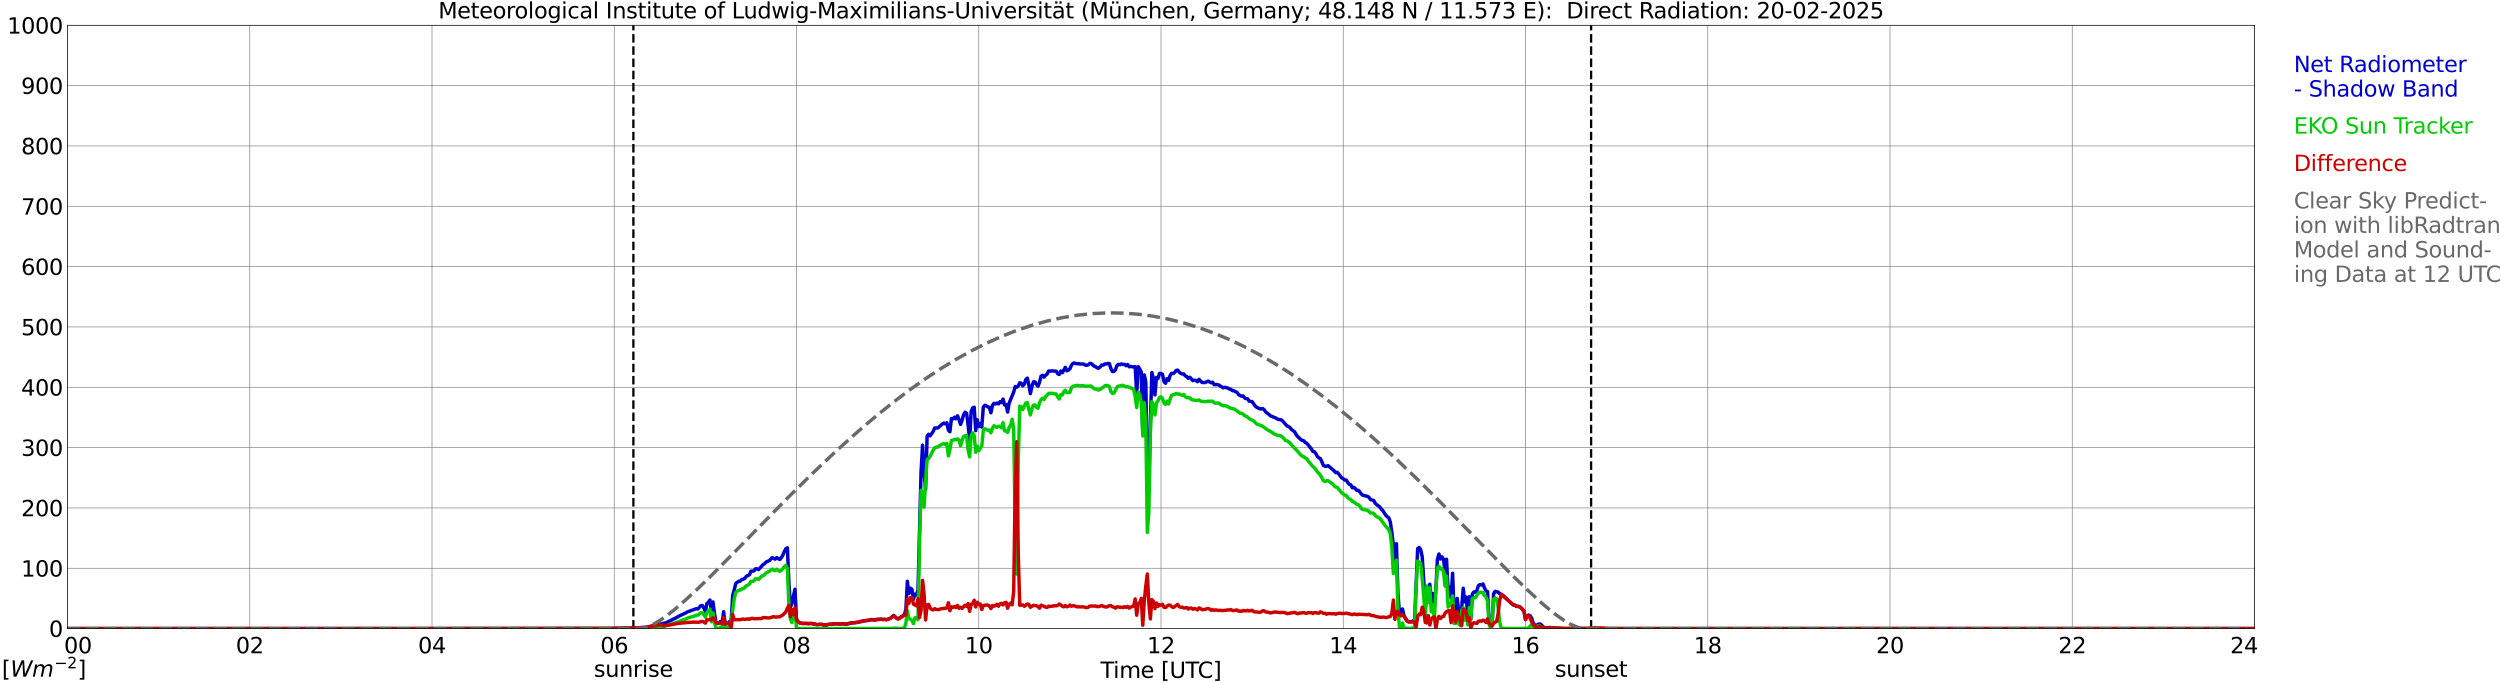 <?xml version="1.0" encoding="utf-8" standalone="no"?>
<!DOCTYPE svg PUBLIC "-//W3C//DTD SVG 1.1//EN"
  "http://www.w3.org/Graphics/SVG/1.1/DTD/svg11.dtd">
<svg xmlns:xlink="http://www.w3.org/1999/xlink" width="1085.4pt" height="296.64pt" viewBox="0 0 1085.4 296.64" xmlns="http://www.w3.org/2000/svg" version="1.1">
 <defs>
  <style type="text/css">*{stroke-linejoin: round; stroke-linecap: butt}</style>
 </defs>
 <g id="figure_1">
  <g id="patch_1">
   <path d="M 0 296.64 
L 1085.4 296.64 
L 1085.4 0 
L 0 0 
z
" style="fill: #ffffff"/>
  </g>
  <g id="axes_1">
   <g id="patch_2">
    <path d="M 29.306 272.909 
L 978.814 272.909 
L 978.814 10.976 
L 29.306 10.976 
z
" style="fill: #ffffff"/>
   </g>
   <g id="patch_3">
    <path d="M 978.814 272.909 
L 978.814 272.909 
L 978.814 10.976 
L 978.814 10.976 
z
" clip-path="url(#p73dd900986)" style="fill: #d3d3d3; opacity: 0.25; stroke: #d3d3d3; stroke-linejoin: miter"/>
   </g>
   <g id="matplotlib.axis_1">
    <g id="xtick_1">
     <g id="line2d_1">
      <path d="M 29.306 272.909 
L 29.306 10.976 
" clip-path="url(#p73dd900986)" style="fill: none; stroke: #808080; stroke-width: 0.3; stroke-linecap: square"/>
     </g>
     <g id="line2d_2"/>
     <g id="text_1">
      <!--    00 -->
      <g transform="translate(18.733 283.627) scale(0.095 -0.095)">
       <defs>
        <path id="DejaVuSans-20" transform="scale(0.016)"/>
        <path id="DejaVuSans-30" d="M 2034 4250 
Q 1547 4250 1301 3770 
Q 1056 3291 1056 2328 
Q 1056 1369 1301 889 
Q 1547 409 2034 409 
Q 2525 409 2770 889 
Q 3016 1369 3016 2328 
Q 3016 3291 2770 3770 
Q 2525 4250 2034 4250 
z
M 2034 4750 
Q 2819 4750 3233 4129 
Q 3647 3509 3647 2328 
Q 3647 1150 3233 529 
Q 2819 -91 2034 -91 
Q 1250 -91 836 529 
Q 422 1150 422 2328 
Q 422 3509 836 4129 
Q 1250 4750 2034 4750 
z
" transform="scale(0.016)"/>
       </defs>
       <use xlink:href="#DejaVuSans-20"/>
       <use xlink:href="#DejaVuSans-20" transform="translate(31.787 0)"/>
       <use xlink:href="#DejaVuSans-20" transform="translate(63.574 0)"/>
       <use xlink:href="#DejaVuSans-30" transform="translate(95.361 0)"/>
       <use xlink:href="#DejaVuSans-30" transform="translate(158.984 0)"/>
      </g>
     </g>
    </g>
    <g id="xtick_2">
     <g id="line2d_3">
      <path d="M 108.431 272.909 
L 108.431 10.976 
" clip-path="url(#p73dd900986)" style="fill: none; stroke: #808080; stroke-width: 0.3; stroke-linecap: square"/>
     </g>
     <g id="line2d_4"/>
     <g id="text_2">
      <!-- 02 -->
      <g transform="translate(102.387 283.627) scale(0.095 -0.095)">
       <defs>
        <path id="DejaVuSans-32" d="M 1228 531 
L 3431 531 
L 3431 0 
L 469 0 
L 469 531 
Q 828 903 1448 1529 
Q 2069 2156 2228 2338 
Q 2531 2678 2651 2914 
Q 2772 3150 2772 3378 
Q 2772 3750 2511 3984 
Q 2250 4219 1831 4219 
Q 1534 4219 1204 4116 
Q 875 4013 500 3803 
L 500 4441 
Q 881 4594 1212 4672 
Q 1544 4750 1819 4750 
Q 2544 4750 2975 4387 
Q 3406 4025 3406 3419 
Q 3406 3131 3298 2873 
Q 3191 2616 2906 2266 
Q 2828 2175 2409 1742 
Q 1991 1309 1228 531 
z
" transform="scale(0.016)"/>
       </defs>
       <use xlink:href="#DejaVuSans-30"/>
       <use xlink:href="#DejaVuSans-32" transform="translate(63.623 0)"/>
      </g>
     </g>
    </g>
    <g id="xtick_3">
     <g id="line2d_5">
      <path d="M 187.557 272.909 
L 187.557 10.976 
" clip-path="url(#p73dd900986)" style="fill: none; stroke: #808080; stroke-width: 0.3; stroke-linecap: square"/>
     </g>
     <g id="line2d_6"/>
     <g id="text_3">
      <!-- 04 -->
      <g transform="translate(181.513 283.627) scale(0.095 -0.095)">
       <defs>
        <path id="DejaVuSans-34" d="M 2419 4116 
L 825 1625 
L 2419 1625 
L 2419 4116 
z
M 2253 4666 
L 3047 4666 
L 3047 1625 
L 3713 1625 
L 3713 1100 
L 3047 1100 
L 3047 0 
L 2419 0 
L 2419 1100 
L 313 1100 
L 313 1709 
L 2253 4666 
z
" transform="scale(0.016)"/>
       </defs>
       <use xlink:href="#DejaVuSans-30"/>
       <use xlink:href="#DejaVuSans-34" transform="translate(63.623 0)"/>
      </g>
     </g>
    </g>
    <g id="xtick_4">
     <g id="line2d_7">
      <path d="M 266.683 272.909 
L 266.683 10.976 
" clip-path="url(#p73dd900986)" style="fill: none; stroke: #808080; stroke-width: 0.3; stroke-linecap: square"/>
     </g>
     <g id="line2d_8"/>
     <g id="text_4">
      <!-- 06 -->
      <g transform="translate(260.638 283.627) scale(0.095 -0.095)">
       <defs>
        <path id="DejaVuSans-36" d="M 2113 2584 
Q 1688 2584 1439 2293 
Q 1191 2003 1191 1497 
Q 1191 994 1439 701 
Q 1688 409 2113 409 
Q 2538 409 2786 701 
Q 3034 994 3034 1497 
Q 3034 2003 2786 2293 
Q 2538 2584 2113 2584 
z
M 3366 4563 
L 3366 3988 
Q 3128 4100 2886 4159 
Q 2644 4219 2406 4219 
Q 1781 4219 1451 3797 
Q 1122 3375 1075 2522 
Q 1259 2794 1537 2939 
Q 1816 3084 2150 3084 
Q 2853 3084 3261 2657 
Q 3669 2231 3669 1497 
Q 3669 778 3244 343 
Q 2819 -91 2113 -91 
Q 1303 -91 875 529 
Q 447 1150 447 2328 
Q 447 3434 972 4092 
Q 1497 4750 2381 4750 
Q 2619 4750 2861 4703 
Q 3103 4656 3366 4563 
z
" transform="scale(0.016)"/>
       </defs>
       <use xlink:href="#DejaVuSans-30"/>
       <use xlink:href="#DejaVuSans-36" transform="translate(63.623 0)"/>
      </g>
     </g>
    </g>
    <g id="xtick_5">
     <g id="line2d_9">
      <path d="M 345.808 272.909 
L 345.808 10.976 
" clip-path="url(#p73dd900986)" style="fill: none; stroke: #808080; stroke-width: 0.3; stroke-linecap: square"/>
     </g>
     <g id="line2d_10"/>
     <g id="text_5">
      <!-- 08 -->
      <g transform="translate(339.764 283.627) scale(0.095 -0.095)">
       <defs>
        <path id="DejaVuSans-38" d="M 2034 2216 
Q 1584 2216 1326 1975 
Q 1069 1734 1069 1313 
Q 1069 891 1326 650 
Q 1584 409 2034 409 
Q 2484 409 2743 651 
Q 3003 894 3003 1313 
Q 3003 1734 2745 1975 
Q 2488 2216 2034 2216 
z
M 1403 2484 
Q 997 2584 770 2862 
Q 544 3141 544 3541 
Q 544 4100 942 4425 
Q 1341 4750 2034 4750 
Q 2731 4750 3128 4425 
Q 3525 4100 3525 3541 
Q 3525 3141 3298 2862 
Q 3072 2584 2669 2484 
Q 3125 2378 3379 2068 
Q 3634 1759 3634 1313 
Q 3634 634 3220 271 
Q 2806 -91 2034 -91 
Q 1263 -91 848 271 
Q 434 634 434 1313 
Q 434 1759 690 2068 
Q 947 2378 1403 2484 
z
M 1172 3481 
Q 1172 3119 1398 2916 
Q 1625 2713 2034 2713 
Q 2441 2713 2670 2916 
Q 2900 3119 2900 3481 
Q 2900 3844 2670 4047 
Q 2441 4250 2034 4250 
Q 1625 4250 1398 4047 
Q 1172 3844 1172 3481 
z
" transform="scale(0.016)"/>
       </defs>
       <use xlink:href="#DejaVuSans-30"/>
       <use xlink:href="#DejaVuSans-38" transform="translate(63.623 0)"/>
      </g>
     </g>
    </g>
    <g id="xtick_6">
     <g id="line2d_11">
      <path d="M 424.934 272.909 
L 424.934 10.976 
" clip-path="url(#p73dd900986)" style="fill: none; stroke: #808080; stroke-width: 0.3; stroke-linecap: square"/>
     </g>
     <g id="line2d_12"/>
     <g id="text_6">
      <!-- 10 -->
      <g transform="translate(418.89 283.627) scale(0.095 -0.095)">
       <defs>
        <path id="DejaVuSans-31" d="M 794 531 
L 1825 531 
L 1825 4091 
L 703 3866 
L 703 4441 
L 1819 4666 
L 2450 4666 
L 2450 531 
L 3481 531 
L 3481 0 
L 794 0 
L 794 531 
z
" transform="scale(0.016)"/>
       </defs>
       <use xlink:href="#DejaVuSans-31"/>
       <use xlink:href="#DejaVuSans-30" transform="translate(63.623 0)"/>
      </g>
     </g>
    </g>
    <g id="xtick_7">
     <g id="line2d_13">
      <path d="M 504.06 272.909 
L 504.06 10.976 
" clip-path="url(#p73dd900986)" style="fill: none; stroke: #808080; stroke-width: 0.3; stroke-linecap: square"/>
     </g>
     <g id="line2d_14"/>
     <g id="text_7">
      <!-- 12 -->
      <g transform="translate(498.015 283.627) scale(0.095 -0.095)">
       <use xlink:href="#DejaVuSans-31"/>
       <use xlink:href="#DejaVuSans-32" transform="translate(63.623 0)"/>
      </g>
     </g>
    </g>
    <g id="xtick_8">
     <g id="line2d_15">
      <path d="M 583.185 272.909 
L 583.185 10.976 
" clip-path="url(#p73dd900986)" style="fill: none; stroke: #808080; stroke-width: 0.3; stroke-linecap: square"/>
     </g>
     <g id="line2d_16"/>
     <g id="text_8">
      <!-- 14 -->
      <g transform="translate(577.141 283.627) scale(0.095 -0.095)">
       <use xlink:href="#DejaVuSans-31"/>
       <use xlink:href="#DejaVuSans-34" transform="translate(63.623 0)"/>
      </g>
     </g>
    </g>
    <g id="xtick_9">
     <g id="line2d_17">
      <path d="M 662.311 272.909 
L 662.311 10.976 
" clip-path="url(#p73dd900986)" style="fill: none; stroke: #808080; stroke-width: 0.3; stroke-linecap: square"/>
     </g>
     <g id="line2d_18"/>
     <g id="text_9">
      <!-- 16 -->
      <g transform="translate(656.267 283.627) scale(0.095 -0.095)">
       <use xlink:href="#DejaVuSans-31"/>
       <use xlink:href="#DejaVuSans-36" transform="translate(63.623 0)"/>
      </g>
     </g>
    </g>
    <g id="xtick_10">
     <g id="line2d_19">
      <path d="M 741.437 272.909 
L 741.437 10.976 
" clip-path="url(#p73dd900986)" style="fill: none; stroke: #808080; stroke-width: 0.3; stroke-linecap: square"/>
     </g>
     <g id="line2d_20"/>
     <g id="text_10">
      <!-- 18 -->
      <g transform="translate(735.392 283.627) scale(0.095 -0.095)">
       <use xlink:href="#DejaVuSans-31"/>
       <use xlink:href="#DejaVuSans-38" transform="translate(63.623 0)"/>
      </g>
     </g>
    </g>
    <g id="xtick_11">
     <g id="line2d_21">
      <path d="M 820.562 272.909 
L 820.562 10.976 
" clip-path="url(#p73dd900986)" style="fill: none; stroke: #808080; stroke-width: 0.3; stroke-linecap: square"/>
     </g>
     <g id="line2d_22"/>
     <g id="text_11">
      <!-- 20 -->
      <g transform="translate(814.518 283.627) scale(0.095 -0.095)">
       <use xlink:href="#DejaVuSans-32"/>
       <use xlink:href="#DejaVuSans-30" transform="translate(63.623 0)"/>
      </g>
     </g>
    </g>
    <g id="xtick_12">
     <g id="line2d_23">
      <path d="M 899.688 272.909 
L 899.688 10.976 
" clip-path="url(#p73dd900986)" style="fill: none; stroke: #808080; stroke-width: 0.3; stroke-linecap: square"/>
     </g>
     <g id="line2d_24"/>
     <g id="text_12">
      <!-- 22 -->
      <g transform="translate(893.644 283.627) scale(0.095 -0.095)">
       <use xlink:href="#DejaVuSans-32"/>
       <use xlink:href="#DejaVuSans-32" transform="translate(63.623 0)"/>
      </g>
     </g>
    </g>
    <g id="xtick_13">
     <g id="line2d_25">
      <path d="M 978.814 272.909 
L 978.814 10.976 
" clip-path="url(#p73dd900986)" style="fill: none; stroke: #808080; stroke-width: 0.3; stroke-linecap: square"/>
     </g>
     <g id="line2d_26"/>
     <g id="text_13">
      <!-- 24    -->
      <g transform="translate(968.241 283.627) scale(0.095 -0.095)">
       <use xlink:href="#DejaVuSans-32"/>
       <use xlink:href="#DejaVuSans-34" transform="translate(63.623 0)"/>
       <use xlink:href="#DejaVuSans-20" transform="translate(127.246 0)"/>
       <use xlink:href="#DejaVuSans-20" transform="translate(159.033 0)"/>
       <use xlink:href="#DejaVuSans-20" transform="translate(190.82 0)"/>
      </g>
     </g>
    </g>
    <g id="text_14">
     <!-- Time [UTC] -->
     <g transform="translate(477.806 294.322) scale(0.095 -0.095)">
      <defs>
       <path id="DejaVuSans-54" d="M -19 4666 
L 3928 4666 
L 3928 4134 
L 2272 4134 
L 2272 0 
L 1638 0 
L 1638 4134 
L -19 4134 
L -19 4666 
z
" transform="scale(0.016)"/>
       <path id="DejaVuSans-69" d="M 603 3500 
L 1178 3500 
L 1178 0 
L 603 0 
L 603 3500 
z
M 603 4863 
L 1178 4863 
L 1178 4134 
L 603 4134 
L 603 4863 
z
" transform="scale(0.016)"/>
       <path id="DejaVuSans-6d" d="M 3328 2828 
Q 3544 3216 3844 3400 
Q 4144 3584 4550 3584 
Q 5097 3584 5394 3201 
Q 5691 2819 5691 2113 
L 5691 0 
L 5113 0 
L 5113 2094 
Q 5113 2597 4934 2840 
Q 4756 3084 4391 3084 
Q 3944 3084 3684 2787 
Q 3425 2491 3425 1978 
L 3425 0 
L 2847 0 
L 2847 2094 
Q 2847 2600 2669 2842 
Q 2491 3084 2119 3084 
Q 1678 3084 1418 2786 
Q 1159 2488 1159 1978 
L 1159 0 
L 581 0 
L 581 3500 
L 1159 3500 
L 1159 2956 
Q 1356 3278 1631 3431 
Q 1906 3584 2284 3584 
Q 2666 3584 2933 3390 
Q 3200 3197 3328 2828 
z
" transform="scale(0.016)"/>
       <path id="DejaVuSans-65" d="M 3597 1894 
L 3597 1613 
L 953 1613 
Q 991 1019 1311 708 
Q 1631 397 2203 397 
Q 2534 397 2845 478 
Q 3156 559 3463 722 
L 3463 178 
Q 3153 47 2828 -22 
Q 2503 -91 2169 -91 
Q 1331 -91 842 396 
Q 353 884 353 1716 
Q 353 2575 817 3079 
Q 1281 3584 2069 3584 
Q 2775 3584 3186 3129 
Q 3597 2675 3597 1894 
z
M 3022 2063 
Q 3016 2534 2758 2815 
Q 2500 3097 2075 3097 
Q 1594 3097 1305 2825 
Q 1016 2553 972 2059 
L 3022 2063 
z
" transform="scale(0.016)"/>
       <path id="DejaVuSans-5b" d="M 550 4863 
L 1875 4863 
L 1875 4416 
L 1125 4416 
L 1125 -397 
L 1875 -397 
L 1875 -844 
L 550 -844 
L 550 4863 
z
" transform="scale(0.016)"/>
       <path id="DejaVuSans-55" d="M 556 4666 
L 1191 4666 
L 1191 1831 
Q 1191 1081 1462 751 
Q 1734 422 2344 422 
Q 2950 422 3222 751 
Q 3494 1081 3494 1831 
L 3494 4666 
L 4128 4666 
L 4128 1753 
Q 4128 841 3676 375 
Q 3225 -91 2344 -91 
Q 1459 -91 1007 375 
Q 556 841 556 1753 
L 556 4666 
z
" transform="scale(0.016)"/>
       <path id="DejaVuSans-43" d="M 4122 4306 
L 4122 3641 
Q 3803 3938 3442 4084 
Q 3081 4231 2675 4231 
Q 1875 4231 1450 3742 
Q 1025 3253 1025 2328 
Q 1025 1406 1450 917 
Q 1875 428 2675 428 
Q 3081 428 3442 575 
Q 3803 722 4122 1019 
L 4122 359 
Q 3791 134 3420 21 
Q 3050 -91 2638 -91 
Q 1578 -91 968 557 
Q 359 1206 359 2328 
Q 359 3453 968 4101 
Q 1578 4750 2638 4750 
Q 3056 4750 3426 4639 
Q 3797 4528 4122 4306 
z
" transform="scale(0.016)"/>
       <path id="DejaVuSans-5d" d="M 1947 4863 
L 1947 -844 
L 622 -844 
L 622 -397 
L 1369 -397 
L 1369 4416 
L 622 4416 
L 622 4863 
L 1947 4863 
z
" transform="scale(0.016)"/>
      </defs>
      <use xlink:href="#DejaVuSans-54"/>
      <use xlink:href="#DejaVuSans-69" transform="translate(57.959 0)"/>
      <use xlink:href="#DejaVuSans-6d" transform="translate(85.742 0)"/>
      <use xlink:href="#DejaVuSans-65" transform="translate(183.154 0)"/>
      <use xlink:href="#DejaVuSans-20" transform="translate(244.678 0)"/>
      <use xlink:href="#DejaVuSans-5b" transform="translate(276.465 0)"/>
      <use xlink:href="#DejaVuSans-55" transform="translate(315.479 0)"/>
      <use xlink:href="#DejaVuSans-54" transform="translate(388.672 0)"/>
      <use xlink:href="#DejaVuSans-43" transform="translate(443.881 0)"/>
      <use xlink:href="#DejaVuSans-5d" transform="translate(513.705 0)"/>
     </g>
    </g>
   </g>
   <g id="matplotlib.axis_2">
    <g id="ytick_1">
     <g id="line2d_27">
      <path d="M 29.306 272.909 
L 978.814 272.909 
" clip-path="url(#p73dd900986)" style="fill: none; stroke: #808080; stroke-width: 0.3; stroke-linecap: square"/>
     </g>
     <g id="line2d_28"/>
     <g id="text_15">
      <!-- 0 -->
      <g transform="translate(21.261 276.518) scale(0.095 -0.095)">
       <use xlink:href="#DejaVuSans-30"/>
      </g>
     </g>
    </g>
    <g id="ytick_2">
     <g id="line2d_29">
      <path d="M 29.306 246.715 
L 978.814 246.715 
" clip-path="url(#p73dd900986)" style="fill: none; stroke: #808080; stroke-width: 0.3; stroke-linecap: square"/>
     </g>
     <g id="line2d_30"/>
     <g id="text_16">
      <!-- 100 -->
      <g transform="translate(9.173 250.325) scale(0.095 -0.095)">
       <use xlink:href="#DejaVuSans-31"/>
       <use xlink:href="#DejaVuSans-30" transform="translate(63.623 0)"/>
       <use xlink:href="#DejaVuSans-30" transform="translate(127.246 0)"/>
      </g>
     </g>
    </g>
    <g id="ytick_3">
     <g id="line2d_31">
      <path d="M 29.306 220.522 
L 978.814 220.522 
" clip-path="url(#p73dd900986)" style="fill: none; stroke: #808080; stroke-width: 0.3; stroke-linecap: square"/>
     </g>
     <g id="line2d_32"/>
     <g id="text_17">
      <!-- 200 -->
      <g transform="translate(9.173 224.131) scale(0.095 -0.095)">
       <use xlink:href="#DejaVuSans-32"/>
       <use xlink:href="#DejaVuSans-30" transform="translate(63.623 0)"/>
       <use xlink:href="#DejaVuSans-30" transform="translate(127.246 0)"/>
      </g>
     </g>
    </g>
    <g id="ytick_4">
     <g id="line2d_33">
      <path d="M 29.306 194.329 
L 978.814 194.329 
" clip-path="url(#p73dd900986)" style="fill: none; stroke: #808080; stroke-width: 0.3; stroke-linecap: square"/>
     </g>
     <g id="line2d_34"/>
     <g id="text_18">
      <!-- 300 -->
      <g transform="translate(9.173 197.938) scale(0.095 -0.095)">
       <defs>
        <path id="DejaVuSans-33" d="M 2597 2516 
Q 3050 2419 3304 2112 
Q 3559 1806 3559 1356 
Q 3559 666 3084 287 
Q 2609 -91 1734 -91 
Q 1441 -91 1130 -33 
Q 819 25 488 141 
L 488 750 
Q 750 597 1062 519 
Q 1375 441 1716 441 
Q 2309 441 2620 675 
Q 2931 909 2931 1356 
Q 2931 1769 2642 2001 
Q 2353 2234 1838 2234 
L 1294 2234 
L 1294 2753 
L 1863 2753 
Q 2328 2753 2575 2939 
Q 2822 3125 2822 3475 
Q 2822 3834 2567 4026 
Q 2313 4219 1838 4219 
Q 1578 4219 1281 4162 
Q 984 4106 628 3988 
L 628 4550 
Q 988 4650 1302 4700 
Q 1616 4750 1894 4750 
Q 2613 4750 3031 4423 
Q 3450 4097 3450 3541 
Q 3450 3153 3228 2886 
Q 3006 2619 2597 2516 
z
" transform="scale(0.016)"/>
       </defs>
       <use xlink:href="#DejaVuSans-33"/>
       <use xlink:href="#DejaVuSans-30" transform="translate(63.623 0)"/>
       <use xlink:href="#DejaVuSans-30" transform="translate(127.246 0)"/>
      </g>
     </g>
    </g>
    <g id="ytick_5">
     <g id="line2d_35">
      <path d="M 29.306 168.136 
L 978.814 168.136 
" clip-path="url(#p73dd900986)" style="fill: none; stroke: #808080; stroke-width: 0.3; stroke-linecap: square"/>
     </g>
     <g id="line2d_36"/>
     <g id="text_19">
      <!-- 400 -->
      <g transform="translate(9.173 171.745) scale(0.095 -0.095)">
       <use xlink:href="#DejaVuSans-34"/>
       <use xlink:href="#DejaVuSans-30" transform="translate(63.623 0)"/>
       <use xlink:href="#DejaVuSans-30" transform="translate(127.246 0)"/>
      </g>
     </g>
    </g>
    <g id="ytick_6">
     <g id="line2d_37">
      <path d="M 29.306 141.942 
L 978.814 141.942 
" clip-path="url(#p73dd900986)" style="fill: none; stroke: #808080; stroke-width: 0.3; stroke-linecap: square"/>
     </g>
     <g id="line2d_38"/>
     <g id="text_20">
      <!-- 500 -->
      <g transform="translate(9.173 145.551) scale(0.095 -0.095)">
       <defs>
        <path id="DejaVuSans-35" d="M 691 4666 
L 3169 4666 
L 3169 4134 
L 1269 4134 
L 1269 2991 
Q 1406 3038 1543 3061 
Q 1681 3084 1819 3084 
Q 2600 3084 3056 2656 
Q 3513 2228 3513 1497 
Q 3513 744 3044 326 
Q 2575 -91 1722 -91 
Q 1428 -91 1123 -41 
Q 819 9 494 109 
L 494 744 
Q 775 591 1075 516 
Q 1375 441 1709 441 
Q 2250 441 2565 725 
Q 2881 1009 2881 1497 
Q 2881 1984 2565 2268 
Q 2250 2553 1709 2553 
Q 1456 2553 1204 2497 
Q 953 2441 691 2322 
L 691 4666 
z
" transform="scale(0.016)"/>
       </defs>
       <use xlink:href="#DejaVuSans-35"/>
       <use xlink:href="#DejaVuSans-30" transform="translate(63.623 0)"/>
       <use xlink:href="#DejaVuSans-30" transform="translate(127.246 0)"/>
      </g>
     </g>
    </g>
    <g id="ytick_7">
     <g id="line2d_39">
      <path d="M 29.306 115.749 
L 978.814 115.749 
" clip-path="url(#p73dd900986)" style="fill: none; stroke: #808080; stroke-width: 0.3; stroke-linecap: square"/>
     </g>
     <g id="line2d_40"/>
     <g id="text_21">
      <!-- 600 -->
      <g transform="translate(9.173 119.358) scale(0.095 -0.095)">
       <use xlink:href="#DejaVuSans-36"/>
       <use xlink:href="#DejaVuSans-30" transform="translate(63.623 0)"/>
       <use xlink:href="#DejaVuSans-30" transform="translate(127.246 0)"/>
      </g>
     </g>
    </g>
    <g id="ytick_8">
     <g id="line2d_41">
      <path d="M 29.306 89.556 
L 978.814 89.556 
" clip-path="url(#p73dd900986)" style="fill: none; stroke: #808080; stroke-width: 0.3; stroke-linecap: square"/>
     </g>
     <g id="line2d_42"/>
     <g id="text_22">
      <!-- 700 -->
      <g transform="translate(9.173 93.165) scale(0.095 -0.095)">
       <defs>
        <path id="DejaVuSans-37" d="M 525 4666 
L 3525 4666 
L 3525 4397 
L 1831 0 
L 1172 0 
L 2766 4134 
L 525 4134 
L 525 4666 
z
" transform="scale(0.016)"/>
       </defs>
       <use xlink:href="#DejaVuSans-37"/>
       <use xlink:href="#DejaVuSans-30" transform="translate(63.623 0)"/>
       <use xlink:href="#DejaVuSans-30" transform="translate(127.246 0)"/>
      </g>
     </g>
    </g>
    <g id="ytick_9">
     <g id="line2d_43">
      <path d="M 29.306 63.362 
L 978.814 63.362 
" clip-path="url(#p73dd900986)" style="fill: none; stroke: #808080; stroke-width: 0.3; stroke-linecap: square"/>
     </g>
     <g id="line2d_44"/>
     <g id="text_23">
      <!-- 800 -->
      <g transform="translate(9.173 66.972) scale(0.095 -0.095)">
       <use xlink:href="#DejaVuSans-38"/>
       <use xlink:href="#DejaVuSans-30" transform="translate(63.623 0)"/>
       <use xlink:href="#DejaVuSans-30" transform="translate(127.246 0)"/>
      </g>
     </g>
    </g>
    <g id="ytick_10">
     <g id="line2d_45">
      <path d="M 29.306 37.169 
L 978.814 37.169 
" clip-path="url(#p73dd900986)" style="fill: none; stroke: #808080; stroke-width: 0.3; stroke-linecap: square"/>
     </g>
     <g id="line2d_46"/>
     <g id="text_24">
      <!-- 900 -->
      <g transform="translate(9.173 40.778) scale(0.095 -0.095)">
       <defs>
        <path id="DejaVuSans-39" d="M 703 97 
L 703 672 
Q 941 559 1184 500 
Q 1428 441 1663 441 
Q 2288 441 2617 861 
Q 2947 1281 2994 2138 
Q 2813 1869 2534 1725 
Q 2256 1581 1919 1581 
Q 1219 1581 811 2004 
Q 403 2428 403 3163 
Q 403 3881 828 4315 
Q 1253 4750 1959 4750 
Q 2769 4750 3195 4129 
Q 3622 3509 3622 2328 
Q 3622 1225 3098 567 
Q 2575 -91 1691 -91 
Q 1453 -91 1209 -44 
Q 966 3 703 97 
z
M 1959 2075 
Q 2384 2075 2632 2365 
Q 2881 2656 2881 3163 
Q 2881 3666 2632 3958 
Q 2384 4250 1959 4250 
Q 1534 4250 1286 3958 
Q 1038 3666 1038 3163 
Q 1038 2656 1286 2365 
Q 1534 2075 1959 2075 
z
" transform="scale(0.016)"/>
       </defs>
       <use xlink:href="#DejaVuSans-39"/>
       <use xlink:href="#DejaVuSans-30" transform="translate(63.623 0)"/>
       <use xlink:href="#DejaVuSans-30" transform="translate(127.246 0)"/>
      </g>
     </g>
    </g>
    <g id="ytick_11">
     <g id="line2d_47">
      <path d="M 29.306 10.976 
L 978.814 10.976 
" clip-path="url(#p73dd900986)" style="fill: none; stroke: #808080; stroke-width: 0.3; stroke-linecap: square"/>
     </g>
     <g id="line2d_48"/>
     <g id="text_25">
      <!-- 1000 -->
      <g transform="translate(3.128 14.585) scale(0.095 -0.095)">
       <use xlink:href="#DejaVuSans-31"/>
       <use xlink:href="#DejaVuSans-30" transform="translate(63.623 0)"/>
       <use xlink:href="#DejaVuSans-30" transform="translate(127.246 0)"/>
       <use xlink:href="#DejaVuSans-30" transform="translate(190.869 0)"/>
      </g>
     </g>
    </g>
   </g>
   <g id="line2d_49">
    <path d="M 274.991 272.909 
L 274.991 10.976 
" clip-path="url(#p73dd900986)" style="fill: none; stroke-dasharray: 3.7,1.6; stroke-dashoffset: 0; stroke: #000000"/>
   </g>
   <g id="line2d_50">
    <path d="M 690.796 272.909 
L 690.796 10.976 
" clip-path="url(#p73dd900986)" style="fill: none; stroke-dasharray: 3.7,1.6; stroke-dashoffset: 0; stroke: #000000"/>
   </g>
   <g id="line2d_51">
    <path d="M 29.306 272.909 
L 266.683 272.909 
L 267.342 272.752 
L 269.98 272.773 
L 271.298 272.618 
L 273.277 272.71 
L 279.211 272.44 
L 280.53 272.346 
L 289.102 270.376 
L 290.42 269.779 
L 291.739 269.126 
L 292.399 268.739 
L 293.058 268.485 
L 294.377 267.723 
L 295.696 267.039 
L 297.674 266.154 
L 298.333 265.708 
L 302.289 264.273 
L 302.949 264.404 
L 304.267 262.971 
L 304.927 262.898 
L 305.586 264.016 
L 306.246 265.528 
L 306.905 262.015 
L 307.564 261.496 
L 308.224 260.504 
L 308.883 266.161 
L 309.543 261.35 
L 310.202 266.287 
L 310.861 270.237 
L 312.18 270.541 
L 312.839 269.802 
L 313.499 270.646 
L 314.158 265.575 
L 314.818 270.541 
L 315.477 270.434 
L 316.136 270.677 
L 316.796 269.828 
L 317.455 269.365 
L 318.114 258.398 
L 318.774 256.085 
L 319.433 253.366 
L 320.093 252.784 
L 320.752 252.368 
L 321.411 252.308 
L 322.071 251.569 
L 322.73 251.47 
L 323.39 251.071 
L 324.049 250.181 
L 325.368 249.552 
L 326.027 248.004 
L 327.346 247.892 
L 328.005 246.946 
L 328.665 246.964 
L 329.324 247.292 
L 331.302 245.136 
L 331.961 244.701 
L 332.621 244.002 
L 333.28 243.677 
L 333.94 243.483 
L 335.258 242.103 
L 336.577 242.768 
L 337.236 242.09 
L 338.555 242.912 
L 339.215 242.103 
L 339.874 241.016 
L 340.533 239.418 
L 341.193 238.203 
L 341.852 237.854 
L 342.512 253.002 
L 343.171 263.642 
L 343.83 262.031 
L 344.49 258.628 
L 345.149 255.823 
L 345.808 268.799 
L 346.468 269.868 
L 347.127 270.402 
L 348.446 270.693 
L 349.765 270.664 
L 351.083 270.745 
L 352.402 270.667 
L 353.062 270.85 
L 353.721 270.884 
L 354.38 271.175 
L 355.04 271.188 
L 355.699 271.046 
L 357.018 271.115 
L 357.677 271.358 
L 358.996 271.306 
L 359.655 271.078 
L 362.293 270.85 
L 363.612 270.826 
L 364.93 270.976 
L 365.59 270.829 
L 366.249 270.813 
L 366.909 270.999 
L 367.568 270.973 
L 368.887 270.612 
L 369.546 270.478 
L 370.865 270.358 
L 372.843 270.135 
L 373.502 269.81 
L 374.162 269.828 
L 374.821 269.577 
L 376.799 269.328 
L 377.459 269.252 
L 378.118 269.006 
L 378.777 269.001 
L 379.437 269.163 
L 380.096 269.082 
L 380.756 268.87 
L 382.734 268.825 
L 383.393 268.951 
L 384.053 268.87 
L 384.712 268.993 
L 385.371 268.899 
L 386.69 268.367 
L 388.009 267.18 
L 389.328 268.398 
L 389.987 268.684 
L 390.646 268.273 
L 391.306 267.73 
L 391.965 267.445 
L 392.624 266.879 
L 393.284 264.799 
L 393.943 252.376 
L 394.603 257.688 
L 395.262 255.367 
L 395.921 255.857 
L 396.581 260.121 
L 397.24 257.952 
L 397.899 258.296 
L 398.559 256.061 
L 399.878 204.958 
L 400.537 193.26 
L 401.196 205.176 
L 401.856 212.36 
L 402.515 189.344 
L 403.175 188.535 
L 403.834 189.229 
L 405.153 187.309 
L 405.812 185.803 
L 407.131 185.813 
L 409.109 184.09 
L 409.768 183.684 
L 410.428 184.03 
L 411.087 183.563 
L 411.746 186.735 
L 412.406 187.456 
L 413.065 181.74 
L 413.725 181.903 
L 414.384 181.161 
L 415.043 181.822 
L 415.703 180.512 
L 416.362 182.165 
L 417.022 184.271 
L 417.681 182.516 
L 418.34 180.067 
L 419 178.964 
L 419.659 179.459 
L 420.318 184.567 
L 420.978 190.845 
L 421.637 178.608 
L 422.297 177.117 
L 422.956 176.795 
L 423.615 186.966 
L 424.275 182.246 
L 424.934 185.203 
L 425.593 183.914 
L 426.253 185.423 
L 426.912 176.771 
L 427.572 175.949 
L 428.231 176.203 
L 428.89 176.698 
L 429.55 176.821 
L 430.209 179.213 
L 430.869 176.072 
L 431.528 175.111 
L 432.187 175.386 
L 432.847 174.99 
L 433.506 175.347 
L 434.165 174.406 
L 434.825 174.783 
L 435.484 173.264 
L 436.144 175.818 
L 436.803 175.637 
L 437.462 178.898 
L 438.122 175.061 
L 440.1 170.207 
L 440.759 167.803 
L 441.419 168.12 
L 442.078 167.572 
L 442.737 166.205 
L 443.397 166.417 
L 444.056 167.523 
L 444.716 166.695 
L 445.375 164.77 
L 446.034 164.173 
L 446.694 167.255 
L 447.353 170.902 
L 448.012 167.821 
L 448.672 165.804 
L 449.331 165.794 
L 449.991 166.886 
L 450.65 167.659 
L 451.309 166.048 
L 451.969 163.334 
L 452.628 162.949 
L 453.287 163.74 
L 453.947 162.902 
L 454.606 162.404 
L 455.266 161.079 
L 455.925 161.129 
L 456.584 161.019 
L 458.563 161.171 
L 459.222 162.279 
L 459.881 162.572 
L 460.541 161.082 
L 461.2 161.823 
L 462.519 159.471 
L 463.178 161.003 
L 463.838 160.647 
L 464.497 160.128 
L 465.156 158.64 
L 465.816 157.76 
L 466.475 157.608 
L 467.134 157.849 
L 468.453 157.944 
L 469.113 158.072 
L 469.772 157.983 
L 470.431 158.054 
L 471.091 158.478 
L 471.75 158.591 
L 472.409 158.439 
L 473.069 157.81 
L 473.728 157.818 
L 475.047 159.005 
L 475.706 159.214 
L 476.366 159.762 
L 477.025 159.801 
L 477.685 159.266 
L 478.344 158.444 
L 479.003 158.525 
L 479.663 158.009 
L 480.322 158.062 
L 480.981 157.768 
L 481.641 157.868 
L 482.3 159.976 
L 482.96 161.302 
L 483.619 161.27 
L 484.278 160.602 
L 484.938 158.654 
L 485.597 158.179 
L 486.256 158.363 
L 486.916 157.988 
L 487.575 158.242 
L 488.235 158.19 
L 488.894 158.777 
L 489.553 158.261 
L 490.213 159.23 
L 490.872 159.088 
L 492.191 159.337 
L 492.85 159.206 
L 493.51 171.137 
L 494.169 159.201 
L 494.828 160.212 
L 495.488 161.441 
L 496.147 187.846 
L 496.807 162.776 
L 497.466 165.93 
L 498.125 207.433 
L 498.785 211.051 
L 499.444 183.647 
L 500.103 161.731 
L 500.763 164.29 
L 501.422 171.475 
L 502.082 163.9 
L 502.741 164.369 
L 503.4 162.132 
L 504.06 162.143 
L 504.719 162.541 
L 505.379 165.726 
L 506.038 166.381 
L 506.697 164.387 
L 507.357 165.168 
L 508.016 163.023 
L 508.675 162.093 
L 509.335 162.205 
L 509.994 161.655 
L 510.654 160.825 
L 511.313 160.689 
L 511.972 161.566 
L 512.632 162.082 
L 513.291 162.386 
L 513.95 162.344 
L 514.61 163.198 
L 515.269 163.523 
L 515.929 164.254 
L 516.588 163.811 
L 517.907 165.26 
L 518.566 165.016 
L 519.226 165.22 
L 519.885 165.718 
L 520.544 164.686 
L 521.863 166.043 
L 523.182 166.103 
L 524.501 165.456 
L 525.819 166.184 
L 526.479 165.962 
L 527.138 166.994 
L 528.457 166.944 
L 529.116 167.159 
L 531.094 168.384 
L 531.754 168.13 
L 533.073 168.468 
L 533.732 168.913 
L 534.391 169.013 
L 535.051 169.602 
L 535.71 169.652 
L 536.369 170.066 
L 537.029 170.299 
L 537.688 171.232 
L 538.348 171.708 
L 539.007 172.002 
L 539.666 171.881 
L 540.326 172.761 
L 540.985 173.044 
L 541.644 173.136 
L 542.304 174.121 
L 543.623 174.383 
L 544.941 176.266 
L 545.601 176.834 
L 546.919 177.5 
L 547.579 177.528 
L 548.238 177.39 
L 548.898 177.955 
L 549.557 178.919 
L 550.876 179.881 
L 551.535 180.499 
L 554.173 181.622 
L 554.832 182.07 
L 556.151 182.23 
L 556.81 182.728 
L 558.788 184.944 
L 559.448 185.198 
L 560.107 185.693 
L 560.766 186.494 
L 562.085 187.516 
L 562.745 188.668 
L 563.404 189.572 
L 564.063 190.107 
L 564.723 190.806 
L 565.382 191.201 
L 566.042 191.361 
L 566.701 192.142 
L 567.36 192.456 
L 569.338 194.884 
L 569.998 195.979 
L 570.657 196.12 
L 571.317 197.001 
L 571.976 198.245 
L 572.635 198.824 
L 573.295 199.127 
L 574.613 202.134 
L 575.273 202.368 
L 575.932 202.48 
L 576.592 202.148 
L 579.229 204.416 
L 579.889 205.204 
L 580.548 205.063 
L 581.207 205.752 
L 582.526 207.494 
L 583.185 207.826 
L 583.845 208.405 
L 584.504 208.416 
L 585.164 209.508 
L 585.823 210.267 
L 586.482 210.529 
L 587.142 211.776 
L 587.801 211.593 
L 588.46 212.13 
L 589.12 212.918 
L 589.779 212.913 
L 590.439 213.641 
L 591.098 214.574 
L 591.757 215.05 
L 593.736 215.485 
L 594.395 215.972 
L 595.054 216.915 
L 596.373 217.261 
L 597.032 218.448 
L 597.692 219.118 
L 599.011 220.04 
L 599.67 221.015 
L 600.329 221.643 
L 601.648 223.699 
L 602.307 224.336 
L 602.967 224.805 
L 603.626 226.678 
L 604.286 231.125 
L 604.945 236.594 
L 605.604 243.31 
L 606.264 236.057 
L 606.923 257.29 
L 607.582 266.245 
L 608.242 266.701 
L 608.901 264.401 
L 609.561 267.351 
L 610.879 269.532 
L 611.539 269.946 
L 612.858 269.863 
L 613.517 269.601 
L 614.176 269.189 
L 615.495 238.19 
L 616.154 237.7 
L 616.814 238.64 
L 617.473 241.799 
L 618.133 251.952 
L 618.792 264.668 
L 619.451 256.818 
L 620.111 256.006 
L 620.77 253.651 
L 621.429 261.255 
L 622.089 257.654 
L 622.748 263.778 
L 623.408 255.493 
L 624.067 242.789 
L 624.726 240.526 
L 625.386 242.721 
L 626.045 241.731 
L 626.705 242.81 
L 627.364 247.873 
L 628.023 242.794 
L 628.683 255.883 
L 629.342 254.875 
L 630.001 259.592 
L 630.661 248.874 
L 631.32 266.214 
L 631.98 267.788 
L 632.639 259.802 
L 633.298 265.465 
L 633.958 267.929 
L 634.617 263.634 
L 635.276 255.399 
L 635.936 261.316 
L 636.595 259.22 
L 637.255 267.817 
L 637.914 259.094 
L 638.573 268.804 
L 639.233 257.929 
L 639.892 257.009 
L 640.552 257.114 
L 641.211 256.336 
L 641.87 254.283 
L 642.53 253.827 
L 643.189 253.979 
L 643.848 253.544 
L 644.508 255.226 
L 645.167 256.572 
L 645.827 256.837 
L 646.486 268.731 
L 647.145 271.136 
L 647.805 271.198 
L 648.464 257.814 
L 649.123 256.737 
L 650.442 257.054 
L 651.102 257.704 
L 651.761 257.966 
L 652.42 258.406 
L 653.739 259.663 
L 657.036 262.654 
L 657.695 262.746 
L 658.355 263.243 
L 659.014 263.246 
L 659.674 263.367 
L 660.333 263.867 
L 660.992 264.516 
L 661.652 265.357 
L 662.311 268.906 
L 662.97 267.571 
L 663.63 267.034 
L 664.289 267.28 
L 664.949 268.286 
L 665.608 270.352 
L 666.267 271.285 
L 666.927 271.756 
L 667.586 271.18 
L 668.246 270.9 
L 668.905 270.999 
L 670.224 272.359 
L 670.883 272.537 
L 672.202 272.649 
L 672.861 272.409 
L 674.18 272.61 
L 680.774 272.995 
L 681.433 273.074 
L 682.092 272.935 
L 683.411 273.037 
L 684.071 273.179 
L 688.027 272.841 
L 688.686 273.003 
L 689.346 273.014 
L 690.005 273.147 
L 694.621 273.265 
L 696.599 273.063 
L 699.896 272.909 
L 978.154 272.909 
L 978.154 272.909 
" clip-path="url(#p73dd900986)" style="fill: none; stroke: #0000cc; stroke-width: 1.5; stroke-linecap: square"/>
   </g>
   <g id="line2d_52">
    <path d="M 28.646 272.935 
L 130.85 272.926 
L 149.313 272.926 
L 285.145 272.838 
L 287.124 272.611 
L 287.783 272.13 
L 289.102 271.714 
L 294.377 269.987 
L 295.696 269.44 
L 297.014 269.027 
L 298.992 268.15 
L 300.971 267.663 
L 302.289 267.11 
L 302.949 267.07 
L 304.267 266.024 
L 304.927 266.059 
L 305.586 266.886 
L 306.246 267.916 
L 306.905 265.858 
L 307.564 265.271 
L 308.224 264.496 
L 308.883 269.954 
L 309.543 266.076 
L 310.202 270.363 
L 310.861 272.648 
L 311.521 272.806 
L 312.18 272.838 
L 312.839 272.277 
L 313.499 272.803 
L 314.158 270.4 
L 314.818 272.433 
L 315.477 272.5 
L 316.136 272.775 
L 316.796 272.058 
L 317.455 269.697 
L 318.774 259.994 
L 319.433 257.184 
L 320.093 256.655 
L 320.752 256.299 
L 321.411 256.149 
L 322.071 255.657 
L 322.73 255.605 
L 323.39 255.051 
L 324.049 254.266 
L 324.708 254.051 
L 325.368 253.588 
L 326.027 252.422 
L 326.686 252.452 
L 327.346 252.164 
L 328.005 251.285 
L 328.665 251.282 
L 329.324 251.598 
L 330.643 250.194 
L 331.302 249.93 
L 331.961 249.485 
L 332.621 248.744 
L 333.28 248.335 
L 333.94 248.094 
L 335.258 247.078 
L 335.918 247.584 
L 336.577 247.75 
L 337.236 247.163 
L 337.896 247.696 
L 338.555 248.063 
L 339.215 247.58 
L 339.874 246.915 
L 340.533 245.943 
L 341.193 245.479 
L 341.852 246.752 
L 342.512 263.056 
L 343.171 268.778 
L 343.83 270.282 
L 344.49 264.862 
L 345.149 264.922 
L 345.808 272.623 
L 346.468 272.875 
L 349.765 272.904 
L 387.349 272.854 
L 388.009 272.689 
L 390.646 272.87 
L 392.624 272.672 
L 393.284 270.705 
L 393.943 265.196 
L 394.603 268.654 
L 395.262 268.804 
L 395.921 269.292 
L 396.581 270.731 
L 397.24 268.216 
L 397.899 268.177 
L 398.559 269.029 
L 399.218 235.008 
L 399.878 212.847 
L 400.537 214.194 
L 401.196 220.177 
L 401.856 208.615 
L 402.515 199.555 
L 403.175 199.02 
L 403.834 198.126 
L 405.153 195.415 
L 405.812 194.444 
L 406.471 194.09 
L 407.131 194.138 
L 407.79 193.469 
L 409.768 192.557 
L 410.428 192.97 
L 411.087 192.485 
L 411.746 197.948 
L 412.406 195.235 
L 413.065 191.218 
L 413.725 191.114 
L 414.384 190.761 
L 415.043 190.963 
L 415.703 190.543 
L 416.362 190.973 
L 417.022 193.522 
L 417.681 191.287 
L 418.34 189.558 
L 419 189.116 
L 419.659 189.049 
L 420.318 195.4 
L 420.978 198.351 
L 421.637 189.106 
L 422.297 187.93 
L 422.956 189.089 
L 423.615 196.355 
L 424.275 193.704 
L 424.934 195.691 
L 425.593 194.574 
L 426.253 193.712 
L 426.912 186.779 
L 427.572 186.127 
L 428.89 186.849 
L 429.55 186.698 
L 430.209 187.898 
L 430.869 186.061 
L 431.528 184.841 
L 432.187 185.324 
L 432.847 185.529 
L 433.506 185.077 
L 434.165 185.128 
L 434.825 185.771 
L 435.484 183.532 
L 436.144 187.064 
L 436.803 187.025 
L 437.462 187.749 
L 438.122 185.633 
L 438.781 184.59 
L 439.44 182.032 
L 440.1 186.278 
L 440.759 229.018 
L 441.419 249.244 
L 442.078 200.746 
L 442.737 176.314 
L 443.397 176.589 
L 444.056 177.795 
L 445.375 174.94 
L 446.034 174.829 
L 446.694 177.773 
L 447.353 180.154 
L 448.012 177.56 
L 448.672 175.915 
L 449.331 175.823 
L 449.991 176.798 
L 450.65 177.253 
L 451.309 174.918 
L 451.969 173.497 
L 452.628 172.907 
L 453.287 173.439 
L 453.947 172.215 
L 454.606 171.595 
L 455.266 170.812 
L 456.584 170.744 
L 457.244 170.822 
L 457.903 171.016 
L 458.563 171.062 
L 459.222 172.327 
L 459.881 173.234 
L 460.541 171.37 
L 461.2 171.494 
L 461.859 170.123 
L 462.519 169.451 
L 463.178 170.472 
L 463.838 170.285 
L 464.497 170.334 
L 465.156 168.342 
L 465.816 167.708 
L 467.134 167.407 
L 467.794 167.322 
L 469.113 167.481 
L 469.772 167.422 
L 470.431 167.475 
L 471.091 167.685 
L 473.728 167.604 
L 474.388 168.281 
L 475.047 168.777 
L 477.025 169.352 
L 477.685 169.033 
L 478.344 168.475 
L 479.003 168.148 
L 479.663 167.495 
L 480.322 167.389 
L 480.981 167.4 
L 481.641 167.793 
L 482.3 169.999 
L 482.96 170.771 
L 483.619 170.607 
L 484.278 169.473 
L 484.938 168.075 
L 485.597 167.624 
L 486.256 167.556 
L 486.916 167.327 
L 487.575 167.339 
L 488.894 167.986 
L 489.553 167.869 
L 491.532 168.712 
L 492.191 169.107 
L 492.85 172.09 
L 493.51 176.948 
L 494.169 170.138 
L 494.828 171.304 
L 495.488 174.554 
L 496.147 189.302 
L 496.807 174.875 
L 497.466 184.465 
L 498.125 231.146 
L 498.785 222.106 
L 499.444 187.836 
L 500.103 174.297 
L 500.763 176.107 
L 501.422 180.153 
L 502.082 175.021 
L 502.741 174.009 
L 503.4 172.53 
L 504.06 172.293 
L 504.719 173.074 
L 505.379 174.995 
L 506.038 175.525 
L 506.697 174.189 
L 507.357 175.337 
L 508.016 173.223 
L 508.675 171.638 
L 509.335 171.36 
L 509.994 171.24 
L 510.654 170.812 
L 511.313 171.158 
L 511.972 171.037 
L 513.291 171.7 
L 513.95 171.26 
L 514.61 172.268 
L 515.269 172.652 
L 516.588 172.748 
L 517.247 173.417 
L 517.907 173.672 
L 519.885 173.845 
L 520.544 173.647 
L 521.204 174.149 
L 523.182 174.406 
L 523.841 174.354 
L 524.501 174.173 
L 525.16 174.275 
L 525.819 174.134 
L 526.479 174.221 
L 527.138 174.895 
L 527.797 175.062 
L 528.457 174.958 
L 529.116 174.999 
L 529.776 175.542 
L 531.094 176.206 
L 531.754 176.067 
L 533.073 176.561 
L 533.732 176.993 
L 535.051 177.435 
L 535.71 177.482 
L 537.029 178.391 
L 537.688 178.795 
L 538.348 179.36 
L 539.007 179.452 
L 539.666 179.735 
L 540.326 180.498 
L 540.985 180.721 
L 541.644 181.062 
L 542.304 181.768 
L 544.282 182.733 
L 545.601 184.076 
L 547.579 184.805 
L 548.238 185.124 
L 550.216 186.556 
L 551.535 187.281 
L 552.854 188.11 
L 553.513 188.6 
L 554.173 188.753 
L 554.832 189.11 
L 555.491 189.073 
L 556.151 189.257 
L 556.81 189.748 
L 558.129 191.249 
L 558.788 191.427 
L 559.448 191.791 
L 560.107 192.374 
L 561.426 193.916 
L 562.085 194.568 
L 563.404 196.016 
L 564.723 197.532 
L 565.382 198.032 
L 566.042 198.31 
L 566.701 198.833 
L 567.36 199.137 
L 568.02 200.212 
L 569.998 202.551 
L 570.657 203.085 
L 571.317 203.859 
L 571.976 204.97 
L 572.635 205.515 
L 573.295 206.401 
L 574.613 208.739 
L 575.273 209.041 
L 575.932 208.723 
L 576.592 208.675 
L 577.251 209.238 
L 578.57 210.054 
L 579.229 210.943 
L 579.889 211.458 
L 580.548 211.565 
L 582.526 213.992 
L 583.185 214.411 
L 583.845 214.963 
L 584.504 215.134 
L 585.164 216.078 
L 585.823 216.589 
L 586.482 216.912 
L 587.142 217.814 
L 587.801 217.901 
L 589.12 218.957 
L 589.779 219.139 
L 590.439 219.835 
L 591.098 220.831 
L 591.757 221.284 
L 592.417 221.244 
L 593.076 221.471 
L 593.736 221.528 
L 595.054 222.729 
L 595.714 222.696 
L 596.373 222.914 
L 597.032 223.763 
L 597.692 224.285 
L 599.011 224.972 
L 601.648 228.519 
L 602.967 229.948 
L 603.626 231.894 
L 604.286 237.69 
L 604.945 248.989 
L 605.604 247.302 
L 606.264 243.169 
L 606.923 264.818 
L 607.582 272.182 
L 608.242 272.223 
L 608.901 270.486 
L 609.561 272.668 
L 610.22 272.808 
L 612.858 272.792 
L 613.517 272.61 
L 614.176 272.054 
L 614.836 253.713 
L 615.495 243.553 
L 616.154 244.015 
L 616.814 244.675 
L 617.473 251.089 
L 618.792 267.35 
L 619.451 254.385 
L 620.111 261.642 
L 620.77 255.202 
L 621.429 265.63 
L 622.089 262.429 
L 622.748 268.897 
L 623.408 255.437 
L 624.067 246.697 
L 624.726 245.828 
L 625.386 247.103 
L 626.045 246.841 
L 626.705 248.056 
L 627.364 254.489 
L 628.023 250.126 
L 628.683 263.583 
L 629.342 262.654 
L 630.001 262.192 
L 630.661 258.737 
L 631.32 270.683 
L 631.98 270.627 
L 632.639 267.207 
L 633.298 270.722 
L 633.958 271.639 
L 634.617 264.92 
L 635.276 263.816 
L 635.936 269.3 
L 636.595 266.33 
L 637.255 271.297 
L 637.914 263.763 
L 638.573 268.507 
L 639.233 259.808 
L 639.892 259.586 
L 640.552 259.503 
L 641.87 257.481 
L 642.53 257.119 
L 643.848 257.198 
L 644.508 258.6 
L 645.167 259.213 
L 645.827 261.065 
L 646.486 271.11 
L 647.145 272.735 
L 647.805 270.071 
L 648.464 260.172 
L 649.123 259.53 
L 649.783 259.992 
L 650.442 263.663 
L 651.102 269.958 
L 651.761 272.705 
L 653.08 272.823 
L 660.333 272.872 
L 663.63 272.733 
L 664.289 271.885 
L 664.949 271.298 
L 665.608 272.1 
L 666.267 272.383 
L 666.927 272.274 
L 667.586 271.779 
L 668.246 271.688 
L 668.905 271.914 
L 669.564 272.407 
L 670.224 272.71 
L 671.542 272.843 
L 713.743 272.912 
L 815.947 272.924 
L 842.981 272.941 
L 892.435 272.94 
L 978.154 272.941 
L 978.154 272.941 
" clip-path="url(#p73dd900986)" style="fill: none; stroke: #00cc00; stroke-width: 1.5; stroke-linecap: square"/>
   </g>
   <g id="line2d_53">
    <path d="M 29.306 272.883 
L 93.266 272.884 
L 178.985 272.896 
L 269.98 272.772 
L 271.298 272.617 
L 273.277 272.709 
L 279.211 272.441 
L 280.53 272.356 
L 285.805 271.384 
L 287.124 271.244 
L 287.783 271.543 
L 288.442 271.617 
L 290.42 271.391 
L 291.739 271.174 
L 292.399 270.999 
L 293.058 270.942 
L 293.717 270.729 
L 296.355 270.443 
L 297.674 270.365 
L 298.333 270.227 
L 298.992 270.241 
L 299.652 270.141 
L 300.311 270.212 
L 300.971 270.04 
L 301.63 270.129 
L 302.289 270.072 
L 302.949 270.243 
L 304.927 269.748 
L 305.586 270.039 
L 306.246 270.52 
L 306.905 269.065 
L 307.564 269.134 
L 308.224 268.916 
L 308.883 269.116 
L 309.543 268.182 
L 310.202 268.833 
L 310.861 270.498 
L 312.18 270.612 
L 312.839 270.434 
L 313.499 270.752 
L 314.158 268.083 
L 314.818 271.017 
L 315.477 270.842 
L 316.796 270.68 
L 317.455 272.577 
L 318.114 266.79 
L 318.774 268.999 
L 319.433 269.091 
L 320.752 268.978 
L 321.411 269.068 
L 322.071 268.821 
L 322.73 268.773 
L 323.39 268.929 
L 324.708 268.706 
L 325.368 268.873 
L 326.027 268.491 
L 326.686 268.448 
L 327.346 268.636 
L 328.665 268.592 
L 330.643 268.553 
L 331.302 268.115 
L 333.28 268.251 
L 333.94 268.298 
L 335.918 267.729 
L 336.577 267.927 
L 338.555 267.758 
L 339.874 267.009 
L 341.193 265.633 
L 341.852 264.012 
L 342.512 262.854 
L 343.171 267.772 
L 343.83 264.657 
L 344.49 266.675 
L 345.149 263.81 
L 345.808 269.084 
L 346.468 269.901 
L 347.127 270.409 
L 348.446 270.697 
L 349.765 270.669 
L 351.083 270.748 
L 352.402 270.676 
L 353.062 270.862 
L 353.721 270.898 
L 354.38 271.184 
L 355.04 271.195 
L 355.699 271.054 
L 357.018 271.124 
L 357.677 271.37 
L 358.996 271.313 
L 359.655 271.083 
L 362.952 270.809 
L 365.59 270.837 
L 366.249 270.821 
L 366.909 271.008 
L 367.568 270.983 
L 368.887 270.614 
L 369.546 270.479 
L 370.865 270.362 
L 372.843 270.143 
L 373.502 269.826 
L 374.162 269.849 
L 374.821 269.589 
L 376.799 269.359 
L 377.459 269.29 
L 378.118 269.033 
L 378.777 269.028 
L 379.437 269.189 
L 382.734 268.862 
L 383.393 268.994 
L 384.053 268.901 
L 384.712 269.05 
L 385.371 268.938 
L 386.69 268.414 
L 387.349 267.793 
L 388.009 267.4 
L 389.328 268.501 
L 389.987 268.722 
L 392.624 267.116 
L 393.284 267.003 
L 393.943 260.088 
L 394.603 261.943 
L 395.262 259.472 
L 395.921 259.474 
L 396.581 262.299 
L 397.899 263.027 
L 398.559 259.941 
L 399.218 268.068 
L 399.878 265.02 
L 400.537 251.975 
L 401.196 257.908 
L 401.856 269.164 
L 402.515 262.698 
L 403.175 262.424 
L 403.834 264.012 
L 404.493 264.574 
L 405.153 264.802 
L 405.812 264.268 
L 406.471 264.611 
L 407.79 264.635 
L 408.45 264.309 
L 411.087 263.988 
L 411.746 261.696 
L 412.406 265.129 
L 413.065 263.431 
L 413.725 263.698 
L 414.384 263.31 
L 415.043 263.767 
L 415.703 262.877 
L 416.362 264.101 
L 417.022 263.657 
L 417.681 264.138 
L 419 262.757 
L 419.659 263.319 
L 420.318 262.075 
L 420.978 265.403 
L 421.637 262.411 
L 422.297 262.096 
L 422.956 260.614 
L 423.615 263.52 
L 424.275 261.45 
L 424.934 262.421 
L 425.593 262.249 
L 426.253 264.62 
L 426.912 262.901 
L 428.231 262.669 
L 428.89 262.758 
L 429.55 263.032 
L 430.209 264.224 
L 430.869 262.92 
L 431.528 263.179 
L 432.187 262.971 
L 432.847 262.37 
L 433.506 263.179 
L 434.165 262.187 
L 434.825 261.921 
L 435.484 262.641 
L 436.144 261.663 
L 436.803 261.521 
L 437.462 264.058 
L 438.122 262.337 
L 438.781 261.829 
L 439.44 262.593 
L 440.1 256.838 
L 440.759 211.693 
L 441.419 191.784 
L 442.078 239.735 
L 442.737 262.8 
L 444.056 262.636 
L 444.716 263.214 
L 446.034 262.253 
L 446.694 262.392 
L 447.353 263.656 
L 448.672 262.798 
L 449.991 262.997 
L 450.65 263.315 
L 451.309 264.039 
L 451.969 262.746 
L 453.287 263.21 
L 453.947 263.596 
L 454.606 263.719 
L 455.266 263.176 
L 455.925 263.311 
L 457.903 262.993 
L 458.563 263.018 
L 459.222 262.86 
L 459.881 262.247 
L 460.541 262.621 
L 461.2 263.238 
L 461.859 263.443 
L 462.519 262.928 
L 463.178 263.44 
L 463.838 263.271 
L 464.497 262.703 
L 465.156 263.207 
L 465.816 262.961 
L 466.475 263.009 
L 467.134 263.351 
L 467.794 263.46 
L 469.772 263.469 
L 470.431 263.487 
L 471.75 263.82 
L 472.409 263.669 
L 473.069 263.145 
L 475.706 263.132 
L 476.366 263.373 
L 477.025 263.358 
L 478.344 262.878 
L 479.003 263.286 
L 480.322 263.581 
L 481.641 262.983 
L 482.3 262.887 
L 482.96 263.439 
L 483.619 263.572 
L 484.278 264.038 
L 484.938 263.488 
L 485.597 263.464 
L 486.256 263.716 
L 486.916 263.57 
L 487.575 263.812 
L 488.235 263.391 
L 488.894 263.7 
L 489.553 263.301 
L 490.213 264.027 
L 490.872 263.573 
L 492.191 263.139 
L 492.85 260.025 
L 493.51 267.098 
L 494.169 261.972 
L 494.828 261.817 
L 495.488 259.795 
L 496.147 271.452 
L 496.807 260.81 
L 497.466 254.374 
L 498.125 249.196 
L 498.785 261.854 
L 499.444 268.72 
L 500.103 260.344 
L 500.763 261.092 
L 501.422 264.231 
L 502.082 261.788 
L 502.741 263.269 
L 503.4 262.511 
L 504.06 262.759 
L 504.719 262.375 
L 505.379 263.639 
L 506.038 263.764 
L 506.697 263.107 
L 507.357 262.74 
L 508.016 262.708 
L 508.675 263.364 
L 509.335 263.754 
L 511.313 262.44 
L 511.972 263.438 
L 512.632 263.623 
L 513.291 263.595 
L 513.95 263.993 
L 515.269 263.78 
L 515.929 264.438 
L 516.588 263.972 
L 517.247 264.013 
L 517.907 264.497 
L 518.566 264.207 
L 519.226 264.383 
L 519.885 264.782 
L 520.544 263.948 
L 521.204 264.185 
L 521.863 264.691 
L 523.182 264.606 
L 523.841 264.315 
L 524.501 264.192 
L 525.16 264.415 
L 525.819 264.959 
L 526.479 264.649 
L 527.138 265.007 
L 527.797 264.773 
L 529.116 265.068 
L 529.776 264.942 
L 530.435 265.088 
L 531.094 265.087 
L 533.073 264.816 
L 533.732 264.829 
L 534.391 264.66 
L 535.051 265.076 
L 536.369 264.981 
L 537.029 264.817 
L 537.688 265.346 
L 538.348 265.257 
L 539.007 265.459 
L 539.666 265.055 
L 540.985 265.232 
L 541.644 264.983 
L 542.304 265.262 
L 543.623 264.966 
L 544.282 265.541 
L 544.941 265.696 
L 545.601 265.667 
L 546.919 265.884 
L 547.579 265.633 
L 548.238 265.174 
L 548.898 265.235 
L 549.557 265.735 
L 550.216 265.717 
L 551.535 266.126 
L 553.513 265.679 
L 555.491 265.935 
L 556.81 265.889 
L 557.47 265.905 
L 558.129 266.09 
L 558.788 266.426 
L 562.085 265.857 
L 563.404 266.465 
L 564.063 266.204 
L 565.382 266.078 
L 566.042 265.96 
L 566.701 266.218 
L 567.36 266.228 
L 568.02 265.972 
L 568.679 266.04 
L 569.338 265.973 
L 569.998 266.337 
L 570.657 265.944 
L 572.635 266.218 
L 573.295 265.635 
L 574.613 266.305 
L 575.273 266.235 
L 575.932 266.666 
L 576.592 266.381 
L 577.91 266.433 
L 578.57 266.501 
L 579.229 266.382 
L 579.889 266.655 
L 581.207 266.247 
L 581.867 266.232 
L 582.526 266.41 
L 583.185 266.324 
L 583.845 266.351 
L 584.504 266.19 
L 587.142 266.871 
L 587.801 266.601 
L 588.46 266.644 
L 589.12 266.87 
L 589.779 266.683 
L 593.736 266.866 
L 594.395 266.692 
L 595.054 267.095 
L 595.714 267.29 
L 596.373 267.256 
L 597.032 267.593 
L 599.011 267.977 
L 599.67 268.068 
L 600.329 267.898 
L 601.648 268.089 
L 602.307 268.055 
L 602.967 267.765 
L 603.626 267.692 
L 604.286 266.344 
L 604.945 260.514 
L 605.604 268.917 
L 606.264 265.797 
L 606.923 265.38 
L 607.582 266.972 
L 608.242 267.387 
L 608.901 266.824 
L 609.561 267.592 
L 610.879 269.614 
L 611.539 270.017 
L 614.176 270.044 
L 614.836 272.109 
L 615.495 267.546 
L 616.154 266.594 
L 616.814 266.874 
L 617.473 263.618 
L 618.133 265.145 
L 618.792 270.227 
L 619.451 270.475 
L 620.111 267.273 
L 620.77 271.359 
L 621.429 268.534 
L 622.748 267.79 
L 623.408 272.852 
L 624.067 269.001 
L 624.726 267.607 
L 625.386 268.527 
L 626.045 267.799 
L 626.705 267.662 
L 627.364 266.293 
L 628.023 265.577 
L 628.683 265.209 
L 629.342 265.129 
L 630.001 270.309 
L 630.661 263.046 
L 631.32 268.439 
L 631.98 270.07 
L 632.639 265.504 
L 633.298 267.651 
L 633.958 269.199 
L 634.617 271.623 
L 635.276 264.491 
L 635.936 264.924 
L 636.595 265.799 
L 637.255 269.428 
L 637.914 268.24 
L 638.573 272.612 
L 639.233 271.03 
L 639.892 270.332 
L 641.211 270.675 
L 641.87 269.711 
L 642.53 269.617 
L 643.189 269.71 
L 643.848 269.255 
L 644.508 269.534 
L 645.167 270.268 
L 645.827 268.68 
L 646.486 270.53 
L 647.145 271.309 
L 647.805 271.782 
L 648.464 270.551 
L 649.123 270.116 
L 649.783 269.829 
L 650.442 266.3 
L 651.102 260.655 
L 651.761 258.17 
L 652.42 258.509 
L 653.739 259.734 
L 657.036 262.683 
L 657.695 262.77 
L 658.355 263.266 
L 659.014 263.271 
L 659.674 263.395 
L 660.333 263.904 
L 660.992 264.563 
L 661.652 265.413 
L 662.311 268.983 
L 662.97 267.683 
L 663.63 267.21 
L 664.289 268.304 
L 664.949 269.897 
L 665.608 271.161 
L 666.927 272.391 
L 668.246 272.121 
L 668.905 271.995 
L 669.564 272.175 
L 670.224 272.558 
L 672.202 272.713 
L 672.861 272.498 
L 675.499 272.691 
L 677.477 272.743 
L 678.136 272.854 
L 683.411 272.779 
L 684.071 272.638 
L 687.368 272.896 
L 691.983 272.588 
L 695.28 272.657 
L 699.896 272.907 
L 978.154 272.876 
L 978.154 272.876 
" clip-path="url(#p73dd900986)" style="fill: none; stroke: #cc0000; stroke-width: 1.5; stroke-linecap: square"/>
   </g>
   <g id="line2d_54">
    <path d="M 29.306 272.909 
L 276.573 272.909 
L 279.87 272.586 
L 283.167 271.299 
L 286.464 269.397 
L 289.761 267.082 
L 293.058 264.477 
L 296.355 261.662 
L 302.949 255.599 
L 309.543 249.166 
L 319.433 239.16 
L 342.512 215.621 
L 352.402 205.874 
L 362.293 196.505 
L 368.887 190.514 
L 375.481 184.752 
L 382.074 179.241 
L 388.668 173.999 
L 395.262 169.043 
L 401.856 164.389 
L 408.45 160.048 
L 415.043 156.035 
L 421.637 152.361 
L 428.231 149.036 
L 434.825 146.068 
L 441.419 143.466 
L 448.012 141.236 
L 454.606 139.385 
L 461.2 137.916 
L 467.794 136.835 
L 474.388 136.143 
L 480.981 135.843 
L 487.575 135.935 
L 494.169 136.419 
L 500.763 137.294 
L 507.357 138.557 
L 513.95 140.205 
L 520.544 142.234 
L 527.138 144.639 
L 533.732 147.413 
L 540.326 150.548 
L 546.919 154.038 
L 553.513 157.871 
L 560.107 162.037 
L 566.701 166.525 
L 573.295 171.32 
L 579.889 176.41 
L 586.482 181.777 
L 593.076 187.405 
L 599.67 193.274 
L 606.264 199.362 
L 616.154 208.854 
L 626.045 218.691 
L 642.53 235.52 
L 655.717 248.903 
L 662.311 255.341 
L 668.905 261.419 
L 672.202 264.247 
L 675.499 266.869 
L 678.796 269.211 
L 682.092 271.154 
L 685.389 272.505 
L 688.686 272.909 
L 975.517 272.909 
L 975.517 272.909 
" clip-path="url(#p73dd900986)" style="fill: none; stroke-dasharray: 5.55,2.4; stroke-dashoffset: 0; stroke: #696969; stroke-width: 1.5"/>
   </g>
   <g id="patch_4">
    <path d="M 29.306 272.909 
L 29.306 10.976 
" style="fill: none; stroke: #000000; stroke-width: 0.3; stroke-linejoin: miter; stroke-linecap: square"/>
   </g>
   <g id="patch_5">
    <path d="M 978.814 272.909 
L 978.814 10.976 
" style="fill: none; stroke: #000000; stroke-width: 0.3; stroke-linejoin: miter; stroke-linecap: square"/>
   </g>
   <g id="patch_6">
    <path d="M 29.306 272.909 
L 978.814 272.909 
" style="fill: none; stroke: #000000; stroke-width: 0.3; stroke-linejoin: miter; stroke-linecap: square"/>
   </g>
   <g id="patch_7">
    <path d="M 29.306 10.976 
L 978.814 10.976 
" style="fill: none; stroke: #000000; stroke-width: 0.3; stroke-linejoin: miter; stroke-linecap: square"/>
   </g>
   <g id="text_26">
    <!-- sunrise -->
    <g transform="translate(257.826 293.863) scale(0.095 -0.095)">
     <defs>
      <path id="DejaVuSans-73" d="M 2834 3397 
L 2834 2853 
Q 2591 2978 2328 3040 
Q 2066 3103 1784 3103 
Q 1356 3103 1142 2972 
Q 928 2841 928 2578 
Q 928 2378 1081 2264 
Q 1234 2150 1697 2047 
L 1894 2003 
Q 2506 1872 2764 1633 
Q 3022 1394 3022 966 
Q 3022 478 2636 193 
Q 2250 -91 1575 -91 
Q 1294 -91 989 -36 
Q 684 19 347 128 
L 347 722 
Q 666 556 975 473 
Q 1284 391 1588 391 
Q 1994 391 2212 530 
Q 2431 669 2431 922 
Q 2431 1156 2273 1281 
Q 2116 1406 1581 1522 
L 1381 1569 
Q 847 1681 609 1914 
Q 372 2147 372 2553 
Q 372 3047 722 3315 
Q 1072 3584 1716 3584 
Q 2034 3584 2315 3537 
Q 2597 3491 2834 3397 
z
" transform="scale(0.016)"/>
      <path id="DejaVuSans-75" d="M 544 1381 
L 544 3500 
L 1119 3500 
L 1119 1403 
Q 1119 906 1312 657 
Q 1506 409 1894 409 
Q 2359 409 2629 706 
Q 2900 1003 2900 1516 
L 2900 3500 
L 3475 3500 
L 3475 0 
L 2900 0 
L 2900 538 
Q 2691 219 2414 64 
Q 2138 -91 1772 -91 
Q 1169 -91 856 284 
Q 544 659 544 1381 
z
M 1991 3584 
L 1991 3584 
z
" transform="scale(0.016)"/>
      <path id="DejaVuSans-6e" d="M 3513 2113 
L 3513 0 
L 2938 0 
L 2938 2094 
Q 2938 2591 2744 2837 
Q 2550 3084 2163 3084 
Q 1697 3084 1428 2787 
Q 1159 2491 1159 1978 
L 1159 0 
L 581 0 
L 581 3500 
L 1159 3500 
L 1159 2956 
Q 1366 3272 1645 3428 
Q 1925 3584 2291 3584 
Q 2894 3584 3203 3211 
Q 3513 2838 3513 2113 
z
" transform="scale(0.016)"/>
      <path id="DejaVuSans-72" d="M 2631 2963 
Q 2534 3019 2420 3045 
Q 2306 3072 2169 3072 
Q 1681 3072 1420 2755 
Q 1159 2438 1159 1844 
L 1159 0 
L 581 0 
L 581 3500 
L 1159 3500 
L 1159 2956 
Q 1341 3275 1631 3429 
Q 1922 3584 2338 3584 
Q 2397 3584 2469 3576 
Q 2541 3569 2628 3553 
L 2631 2963 
z
" transform="scale(0.016)"/>
     </defs>
     <use xlink:href="#DejaVuSans-73"/>
     <use xlink:href="#DejaVuSans-75" transform="translate(52.1 0)"/>
     <use xlink:href="#DejaVuSans-6e" transform="translate(115.479 0)"/>
     <use xlink:href="#DejaVuSans-72" transform="translate(178.857 0)"/>
     <use xlink:href="#DejaVuSans-69" transform="translate(219.971 0)"/>
     <use xlink:href="#DejaVuSans-73" transform="translate(247.754 0)"/>
     <use xlink:href="#DejaVuSans-65" transform="translate(299.854 0)"/>
    </g>
   </g>
   <g id="text_27">
    <!-- sunset -->
    <g transform="translate(675.042 293.863) scale(0.095 -0.095)">
     <defs>
      <path id="DejaVuSans-74" d="M 1172 4494 
L 1172 3500 
L 2356 3500 
L 2356 3053 
L 1172 3053 
L 1172 1153 
Q 1172 725 1289 603 
Q 1406 481 1766 481 
L 2356 481 
L 2356 0 
L 1766 0 
Q 1100 0 847 248 
Q 594 497 594 1153 
L 594 3053 
L 172 3053 
L 172 3500 
L 594 3500 
L 594 4494 
L 1172 4494 
z
" transform="scale(0.016)"/>
     </defs>
     <use xlink:href="#DejaVuSans-73"/>
     <use xlink:href="#DejaVuSans-75" transform="translate(52.1 0)"/>
     <use xlink:href="#DejaVuSans-6e" transform="translate(115.479 0)"/>
     <use xlink:href="#DejaVuSans-73" transform="translate(178.857 0)"/>
     <use xlink:href="#DejaVuSans-65" transform="translate(230.957 0)"/>
     <use xlink:href="#DejaVuSans-74" transform="translate(292.48 0)"/>
    </g>
   </g>
   <g id="text_28">
    <!-- [$Wm^{-2}$] -->
    <g transform="translate(0.821 293.863) scale(0.095 -0.095)">
     <defs>
      <path id="DejaVuSans-Oblique-57" d="M 616 4666 
L 1228 4666 
L 1453 697 
L 3213 4666 
L 3916 4666 
L 4147 697 
L 5888 4666 
L 6528 4666 
L 4453 0 
L 3659 0 
L 3444 3891 
L 1697 0 
L 903 0 
L 616 4666 
z
" transform="scale(0.016)"/>
      <path id="DejaVuSans-Oblique-6d" d="M 5747 2113 
L 5338 0 
L 4763 0 
L 5166 2094 
Q 5191 2228 5203 2325 
Q 5216 2422 5216 2491 
Q 5216 2772 5059 2928 
Q 4903 3084 4622 3084 
Q 4203 3084 3875 2770 
Q 3547 2456 3450 1953 
L 3066 0 
L 2491 0 
L 2900 2094 
Q 2925 2209 2937 2307 
Q 2950 2406 2950 2484 
Q 2950 2769 2794 2926 
Q 2638 3084 2363 3084 
Q 1938 3084 1609 2770 
Q 1281 2456 1184 1953 
L 800 0 
L 225 0 
L 909 3500 
L 1484 3500 
L 1375 2956 
Q 1609 3263 1923 3423 
Q 2238 3584 2597 3584 
Q 2978 3584 3223 3384 
Q 3469 3184 3519 2828 
Q 3781 3197 4126 3390 
Q 4472 3584 4856 3584 
Q 5306 3584 5551 3325 
Q 5797 3066 5797 2591 
Q 5797 2488 5784 2364 
Q 5772 2241 5747 2113 
z
" transform="scale(0.016)"/>
      <path id="DejaVuSans-2212" d="M 678 2272 
L 4684 2272 
L 4684 1741 
L 678 1741 
L 678 2272 
z
" transform="scale(0.016)"/>
     </defs>
     <use xlink:href="#DejaVuSans-5b" transform="translate(0 0.766)"/>
     <use xlink:href="#DejaVuSans-Oblique-57" transform="translate(39.014 0.766)"/>
     <use xlink:href="#DejaVuSans-Oblique-6d" transform="translate(137.891 0.766)"/>
     <use xlink:href="#DejaVuSans-2212" transform="translate(239.953 39.047) scale(0.7)"/>
     <use xlink:href="#DejaVuSans-32" transform="translate(298.605 39.047) scale(0.7)"/>
     <use xlink:href="#DejaVuSans-5d" transform="translate(345.875 0.766)"/>
    </g>
   </g>
   <g id="text_29">
    <!-- Net Radiometer  -->
    <g style="fill: #0000cc" transform="translate(995.905 31.291) scale(0.095 -0.095)">
     <defs>
      <path id="DejaVuSans-4e" d="M 628 4666 
L 1478 4666 
L 3547 763 
L 3547 4666 
L 4159 4666 
L 4159 0 
L 3309 0 
L 1241 3903 
L 1241 0 
L 628 0 
L 628 4666 
z
" transform="scale(0.016)"/>
      <path id="DejaVuSans-52" d="M 2841 2188 
Q 3044 2119 3236 1894 
Q 3428 1669 3622 1275 
L 4263 0 
L 3584 0 
L 2988 1197 
Q 2756 1666 2539 1819 
Q 2322 1972 1947 1972 
L 1259 1972 
L 1259 0 
L 628 0 
L 628 4666 
L 2053 4666 
Q 2853 4666 3247 4331 
Q 3641 3997 3641 3322 
Q 3641 2881 3436 2590 
Q 3231 2300 2841 2188 
z
M 1259 4147 
L 1259 2491 
L 2053 2491 
Q 2509 2491 2742 2702 
Q 2975 2913 2975 3322 
Q 2975 3731 2742 3939 
Q 2509 4147 2053 4147 
L 1259 4147 
z
" transform="scale(0.016)"/>
      <path id="DejaVuSans-61" d="M 2194 1759 
Q 1497 1759 1228 1600 
Q 959 1441 959 1056 
Q 959 750 1161 570 
Q 1363 391 1709 391 
Q 2188 391 2477 730 
Q 2766 1069 2766 1631 
L 2766 1759 
L 2194 1759 
z
M 3341 1997 
L 3341 0 
L 2766 0 
L 2766 531 
Q 2569 213 2275 61 
Q 1981 -91 1556 -91 
Q 1019 -91 701 211 
Q 384 513 384 1019 
Q 384 1609 779 1909 
Q 1175 2209 1959 2209 
L 2766 2209 
L 2766 2266 
Q 2766 2663 2505 2880 
Q 2244 3097 1772 3097 
Q 1472 3097 1187 3025 
Q 903 2953 641 2809 
L 641 3341 
Q 956 3463 1253 3523 
Q 1550 3584 1831 3584 
Q 2591 3584 2966 3190 
Q 3341 2797 3341 1997 
z
" transform="scale(0.016)"/>
      <path id="DejaVuSans-64" d="M 2906 2969 
L 2906 4863 
L 3481 4863 
L 3481 0 
L 2906 0 
L 2906 525 
Q 2725 213 2448 61 
Q 2172 -91 1784 -91 
Q 1150 -91 751 415 
Q 353 922 353 1747 
Q 353 2572 751 3078 
Q 1150 3584 1784 3584 
Q 2172 3584 2448 3432 
Q 2725 3281 2906 2969 
z
M 947 1747 
Q 947 1113 1208 752 
Q 1469 391 1925 391 
Q 2381 391 2643 752 
Q 2906 1113 2906 1747 
Q 2906 2381 2643 2742 
Q 2381 3103 1925 3103 
Q 1469 3103 1208 2742 
Q 947 2381 947 1747 
z
" transform="scale(0.016)"/>
      <path id="DejaVuSans-6f" d="M 1959 3097 
Q 1497 3097 1228 2736 
Q 959 2375 959 1747 
Q 959 1119 1226 758 
Q 1494 397 1959 397 
Q 2419 397 2687 759 
Q 2956 1122 2956 1747 
Q 2956 2369 2687 2733 
Q 2419 3097 1959 3097 
z
M 1959 3584 
Q 2709 3584 3137 3096 
Q 3566 2609 3566 1747 
Q 3566 888 3137 398 
Q 2709 -91 1959 -91 
Q 1206 -91 779 398 
Q 353 888 353 1747 
Q 353 2609 779 3096 
Q 1206 3584 1959 3584 
z
" transform="scale(0.016)"/>
     </defs>
     <use xlink:href="#DejaVuSans-4e"/>
     <use xlink:href="#DejaVuSans-65" transform="translate(74.805 0)"/>
     <use xlink:href="#DejaVuSans-74" transform="translate(136.328 0)"/>
     <use xlink:href="#DejaVuSans-20" transform="translate(175.537 0)"/>
     <use xlink:href="#DejaVuSans-52" transform="translate(207.324 0)"/>
     <use xlink:href="#DejaVuSans-61" transform="translate(274.557 0)"/>
     <use xlink:href="#DejaVuSans-64" transform="translate(335.836 0)"/>
     <use xlink:href="#DejaVuSans-69" transform="translate(399.312 0)"/>
     <use xlink:href="#DejaVuSans-6f" transform="translate(427.096 0)"/>
     <use xlink:href="#DejaVuSans-6d" transform="translate(488.277 0)"/>
     <use xlink:href="#DejaVuSans-65" transform="translate(585.689 0)"/>
     <use xlink:href="#DejaVuSans-74" transform="translate(647.213 0)"/>
     <use xlink:href="#DejaVuSans-65" transform="translate(686.422 0)"/>
     <use xlink:href="#DejaVuSans-72" transform="translate(747.945 0)"/>
     <use xlink:href="#DejaVuSans-20" transform="translate(789.059 0)"/>
    </g>
    <!-- - Shadow Band -->
    <g style="fill: #0000cc" transform="translate(995.905 41.929) scale(0.095 -0.095)">
     <defs>
      <path id="DejaVuSans-2d" d="M 313 2009 
L 1997 2009 
L 1997 1497 
L 313 1497 
L 313 2009 
z
" transform="scale(0.016)"/>
      <path id="DejaVuSans-53" d="M 3425 4513 
L 3425 3897 
Q 3066 4069 2747 4153 
Q 2428 4238 2131 4238 
Q 1616 4238 1336 4038 
Q 1056 3838 1056 3469 
Q 1056 3159 1242 3001 
Q 1428 2844 1947 2747 
L 2328 2669 
Q 3034 2534 3370 2195 
Q 3706 1856 3706 1288 
Q 3706 609 3251 259 
Q 2797 -91 1919 -91 
Q 1588 -91 1214 -16 
Q 841 59 441 206 
L 441 856 
Q 825 641 1194 531 
Q 1563 422 1919 422 
Q 2459 422 2753 634 
Q 3047 847 3047 1241 
Q 3047 1584 2836 1778 
Q 2625 1972 2144 2069 
L 1759 2144 
Q 1053 2284 737 2584 
Q 422 2884 422 3419 
Q 422 4038 858 4394 
Q 1294 4750 2059 4750 
Q 2388 4750 2728 4690 
Q 3069 4631 3425 4513 
z
" transform="scale(0.016)"/>
      <path id="DejaVuSans-68" d="M 3513 2113 
L 3513 0 
L 2938 0 
L 2938 2094 
Q 2938 2591 2744 2837 
Q 2550 3084 2163 3084 
Q 1697 3084 1428 2787 
Q 1159 2491 1159 1978 
L 1159 0 
L 581 0 
L 581 4863 
L 1159 4863 
L 1159 2956 
Q 1366 3272 1645 3428 
Q 1925 3584 2291 3584 
Q 2894 3584 3203 3211 
Q 3513 2838 3513 2113 
z
" transform="scale(0.016)"/>
      <path id="DejaVuSans-77" d="M 269 3500 
L 844 3500 
L 1563 769 
L 2278 3500 
L 2956 3500 
L 3675 769 
L 4391 3500 
L 4966 3500 
L 4050 0 
L 3372 0 
L 2619 2869 
L 1863 0 
L 1184 0 
L 269 3500 
z
" transform="scale(0.016)"/>
      <path id="DejaVuSans-42" d="M 1259 2228 
L 1259 519 
L 2272 519 
Q 2781 519 3026 730 
Q 3272 941 3272 1375 
Q 3272 1813 3026 2020 
Q 2781 2228 2272 2228 
L 1259 2228 
z
M 1259 4147 
L 1259 2741 
L 2194 2741 
Q 2656 2741 2882 2914 
Q 3109 3088 3109 3444 
Q 3109 3797 2882 3972 
Q 2656 4147 2194 4147 
L 1259 4147 
z
M 628 4666 
L 2241 4666 
Q 2963 4666 3353 4366 
Q 3744 4066 3744 3513 
Q 3744 3084 3544 2831 
Q 3344 2578 2956 2516 
Q 3422 2416 3680 2098 
Q 3938 1781 3938 1306 
Q 3938 681 3513 340 
Q 3088 0 2303 0 
L 628 0 
L 628 4666 
z
" transform="scale(0.016)"/>
     </defs>
     <use xlink:href="#DejaVuSans-2d"/>
     <use xlink:href="#DejaVuSans-20" transform="translate(36.084 0)"/>
     <use xlink:href="#DejaVuSans-53" transform="translate(67.871 0)"/>
     <use xlink:href="#DejaVuSans-68" transform="translate(131.348 0)"/>
     <use xlink:href="#DejaVuSans-61" transform="translate(194.727 0)"/>
     <use xlink:href="#DejaVuSans-64" transform="translate(256.006 0)"/>
     <use xlink:href="#DejaVuSans-6f" transform="translate(319.482 0)"/>
     <use xlink:href="#DejaVuSans-77" transform="translate(380.664 0)"/>
     <use xlink:href="#DejaVuSans-20" transform="translate(462.451 0)"/>
     <use xlink:href="#DejaVuSans-42" transform="translate(494.238 0)"/>
     <use xlink:href="#DejaVuSans-61" transform="translate(562.842 0)"/>
     <use xlink:href="#DejaVuSans-6e" transform="translate(624.121 0)"/>
     <use xlink:href="#DejaVuSans-64" transform="translate(687.5 0)"/>
    </g>
   </g>
   <g id="text_30">
    <!-- EKO Sun Tracker -->
    <g style="fill: #00cc00" transform="translate(995.905 58.008) scale(0.095 -0.095)">
     <defs>
      <path id="DejaVuSans-45" d="M 628 4666 
L 3578 4666 
L 3578 4134 
L 1259 4134 
L 1259 2753 
L 3481 2753 
L 3481 2222 
L 1259 2222 
L 1259 531 
L 3634 531 
L 3634 0 
L 628 0 
L 628 4666 
z
" transform="scale(0.016)"/>
      <path id="DejaVuSans-4b" d="M 628 4666 
L 1259 4666 
L 1259 2694 
L 3353 4666 
L 4166 4666 
L 1850 2491 
L 4331 0 
L 3500 0 
L 1259 2247 
L 1259 0 
L 628 0 
L 628 4666 
z
" transform="scale(0.016)"/>
      <path id="DejaVuSans-4f" d="M 2522 4238 
Q 1834 4238 1429 3725 
Q 1025 3213 1025 2328 
Q 1025 1447 1429 934 
Q 1834 422 2522 422 
Q 3209 422 3611 934 
Q 4013 1447 4013 2328 
Q 4013 3213 3611 3725 
Q 3209 4238 2522 4238 
z
M 2522 4750 
Q 3503 4750 4090 4092 
Q 4678 3434 4678 2328 
Q 4678 1225 4090 567 
Q 3503 -91 2522 -91 
Q 1538 -91 948 565 
Q 359 1222 359 2328 
Q 359 3434 948 4092 
Q 1538 4750 2522 4750 
z
" transform="scale(0.016)"/>
      <path id="DejaVuSans-63" d="M 3122 3366 
L 3122 2828 
Q 2878 2963 2633 3030 
Q 2388 3097 2138 3097 
Q 1578 3097 1268 2742 
Q 959 2388 959 1747 
Q 959 1106 1268 751 
Q 1578 397 2138 397 
Q 2388 397 2633 464 
Q 2878 531 3122 666 
L 3122 134 
Q 2881 22 2623 -34 
Q 2366 -91 2075 -91 
Q 1284 -91 818 406 
Q 353 903 353 1747 
Q 353 2603 823 3093 
Q 1294 3584 2113 3584 
Q 2378 3584 2631 3529 
Q 2884 3475 3122 3366 
z
" transform="scale(0.016)"/>
      <path id="DejaVuSans-6b" d="M 581 4863 
L 1159 4863 
L 1159 1991 
L 2875 3500 
L 3609 3500 
L 1753 1863 
L 3688 0 
L 2938 0 
L 1159 1709 
L 1159 0 
L 581 0 
L 581 4863 
z
" transform="scale(0.016)"/>
     </defs>
     <use xlink:href="#DejaVuSans-45"/>
     <use xlink:href="#DejaVuSans-4b" transform="translate(63.184 0)"/>
     <use xlink:href="#DejaVuSans-4f" transform="translate(123.26 0)"/>
     <use xlink:href="#DejaVuSans-20" transform="translate(201.971 0)"/>
     <use xlink:href="#DejaVuSans-53" transform="translate(233.758 0)"/>
     <use xlink:href="#DejaVuSans-75" transform="translate(297.234 0)"/>
     <use xlink:href="#DejaVuSans-6e" transform="translate(360.613 0)"/>
     <use xlink:href="#DejaVuSans-20" transform="translate(423.992 0)"/>
     <use xlink:href="#DejaVuSans-54" transform="translate(455.779 0)"/>
     <use xlink:href="#DejaVuSans-72" transform="translate(502.113 0)"/>
     <use xlink:href="#DejaVuSans-61" transform="translate(543.227 0)"/>
     <use xlink:href="#DejaVuSans-63" transform="translate(604.506 0)"/>
     <use xlink:href="#DejaVuSans-6b" transform="translate(659.486 0)"/>
     <use xlink:href="#DejaVuSans-65" transform="translate(713.771 0)"/>
     <use xlink:href="#DejaVuSans-72" transform="translate(775.295 0)"/>
    </g>
   </g>
   <g id="text_31">
    <!-- Difference -->
    <g style="fill: #cc0000" transform="translate(995.905 74.248) scale(0.095 -0.095)">
     <defs>
      <path id="DejaVuSans-44" d="M 1259 4147 
L 1259 519 
L 2022 519 
Q 2988 519 3436 956 
Q 3884 1394 3884 2338 
Q 3884 3275 3436 3711 
Q 2988 4147 2022 4147 
L 1259 4147 
z
M 628 4666 
L 1925 4666 
Q 3281 4666 3915 4102 
Q 4550 3538 4550 2338 
Q 4550 1131 3912 565 
Q 3275 0 1925 0 
L 628 0 
L 628 4666 
z
" transform="scale(0.016)"/>
      <path id="DejaVuSans-66" d="M 2375 4863 
L 2375 4384 
L 1825 4384 
Q 1516 4384 1395 4259 
Q 1275 4134 1275 3809 
L 1275 3500 
L 2222 3500 
L 2222 3053 
L 1275 3053 
L 1275 0 
L 697 0 
L 697 3053 
L 147 3053 
L 147 3500 
L 697 3500 
L 697 3744 
Q 697 4328 969 4595 
Q 1241 4863 1831 4863 
L 2375 4863 
z
" transform="scale(0.016)"/>
     </defs>
     <use xlink:href="#DejaVuSans-44"/>
     <use xlink:href="#DejaVuSans-69" transform="translate(77.002 0)"/>
     <use xlink:href="#DejaVuSans-66" transform="translate(104.785 0)"/>
     <use xlink:href="#DejaVuSans-66" transform="translate(139.99 0)"/>
     <use xlink:href="#DejaVuSans-65" transform="translate(175.195 0)"/>
     <use xlink:href="#DejaVuSans-72" transform="translate(236.719 0)"/>
     <use xlink:href="#DejaVuSans-65" transform="translate(275.582 0)"/>
     <use xlink:href="#DejaVuSans-6e" transform="translate(337.105 0)"/>
     <use xlink:href="#DejaVuSans-63" transform="translate(400.484 0)"/>
     <use xlink:href="#DejaVuSans-65" transform="translate(455.465 0)"/>
    </g>
   </g>
   <g id="text_32">
    <!-- Clear Sky Predict- -->
    <g style="fill: #696969" transform="translate(995.905 90.488) scale(0.095 -0.095)">
     <defs>
      <path id="DejaVuSans-6c" d="M 603 4863 
L 1178 4863 
L 1178 0 
L 603 0 
L 603 4863 
z
" transform="scale(0.016)"/>
      <path id="DejaVuSans-79" d="M 2059 -325 
Q 1816 -950 1584 -1140 
Q 1353 -1331 966 -1331 
L 506 -1331 
L 506 -850 
L 844 -850 
Q 1081 -850 1212 -737 
Q 1344 -625 1503 -206 
L 1606 56 
L 191 3500 
L 800 3500 
L 1894 763 
L 2988 3500 
L 3597 3500 
L 2059 -325 
z
" transform="scale(0.016)"/>
      <path id="DejaVuSans-50" d="M 1259 4147 
L 1259 2394 
L 2053 2394 
Q 2494 2394 2734 2622 
Q 2975 2850 2975 3272 
Q 2975 3691 2734 3919 
Q 2494 4147 2053 4147 
L 1259 4147 
z
M 628 4666 
L 2053 4666 
Q 2838 4666 3239 4311 
Q 3641 3956 3641 3272 
Q 3641 2581 3239 2228 
Q 2838 1875 2053 1875 
L 1259 1875 
L 1259 0 
L 628 0 
L 628 4666 
z
" transform="scale(0.016)"/>
     </defs>
     <use xlink:href="#DejaVuSans-43"/>
     <use xlink:href="#DejaVuSans-6c" transform="translate(69.824 0)"/>
     <use xlink:href="#DejaVuSans-65" transform="translate(97.607 0)"/>
     <use xlink:href="#DejaVuSans-61" transform="translate(159.131 0)"/>
     <use xlink:href="#DejaVuSans-72" transform="translate(220.41 0)"/>
     <use xlink:href="#DejaVuSans-20" transform="translate(261.523 0)"/>
     <use xlink:href="#DejaVuSans-53" transform="translate(293.311 0)"/>
     <use xlink:href="#DejaVuSans-6b" transform="translate(356.787 0)"/>
     <use xlink:href="#DejaVuSans-79" transform="translate(411.072 0)"/>
     <use xlink:href="#DejaVuSans-20" transform="translate(470.252 0)"/>
     <use xlink:href="#DejaVuSans-50" transform="translate(502.039 0)"/>
     <use xlink:href="#DejaVuSans-72" transform="translate(560.592 0)"/>
     <use xlink:href="#DejaVuSans-65" transform="translate(599.455 0)"/>
     <use xlink:href="#DejaVuSans-64" transform="translate(660.979 0)"/>
     <use xlink:href="#DejaVuSans-69" transform="translate(724.455 0)"/>
     <use xlink:href="#DejaVuSans-63" transform="translate(752.238 0)"/>
     <use xlink:href="#DejaVuSans-74" transform="translate(807.219 0)"/>
     <use xlink:href="#DejaVuSans-2d" transform="translate(846.428 0)"/>
    </g>
    <!-- ion with libRadtran -->
    <g style="fill: #696969" transform="translate(995.905 101.126) scale(0.095 -0.095)">
     <defs>
      <path id="DejaVuSans-62" d="M 3116 1747 
Q 3116 2381 2855 2742 
Q 2594 3103 2138 3103 
Q 1681 3103 1420 2742 
Q 1159 2381 1159 1747 
Q 1159 1113 1420 752 
Q 1681 391 2138 391 
Q 2594 391 2855 752 
Q 3116 1113 3116 1747 
z
M 1159 2969 
Q 1341 3281 1617 3432 
Q 1894 3584 2278 3584 
Q 2916 3584 3314 3078 
Q 3713 2572 3713 1747 
Q 3713 922 3314 415 
Q 2916 -91 2278 -91 
Q 1894 -91 1617 61 
Q 1341 213 1159 525 
L 1159 0 
L 581 0 
L 581 4863 
L 1159 4863 
L 1159 2969 
z
" transform="scale(0.016)"/>
     </defs>
     <use xlink:href="#DejaVuSans-69"/>
     <use xlink:href="#DejaVuSans-6f" transform="translate(27.783 0)"/>
     <use xlink:href="#DejaVuSans-6e" transform="translate(88.965 0)"/>
     <use xlink:href="#DejaVuSans-20" transform="translate(152.344 0)"/>
     <use xlink:href="#DejaVuSans-77" transform="translate(184.131 0)"/>
     <use xlink:href="#DejaVuSans-69" transform="translate(265.918 0)"/>
     <use xlink:href="#DejaVuSans-74" transform="translate(293.701 0)"/>
     <use xlink:href="#DejaVuSans-68" transform="translate(332.91 0)"/>
     <use xlink:href="#DejaVuSans-20" transform="translate(396.289 0)"/>
     <use xlink:href="#DejaVuSans-6c" transform="translate(428.076 0)"/>
     <use xlink:href="#DejaVuSans-69" transform="translate(455.859 0)"/>
     <use xlink:href="#DejaVuSans-62" transform="translate(483.643 0)"/>
     <use xlink:href="#DejaVuSans-52" transform="translate(547.119 0)"/>
     <use xlink:href="#DejaVuSans-61" transform="translate(614.352 0)"/>
     <use xlink:href="#DejaVuSans-64" transform="translate(675.631 0)"/>
     <use xlink:href="#DejaVuSans-74" transform="translate(739.107 0)"/>
     <use xlink:href="#DejaVuSans-72" transform="translate(778.316 0)"/>
     <use xlink:href="#DejaVuSans-61" transform="translate(819.43 0)"/>
     <use xlink:href="#DejaVuSans-6e" transform="translate(880.709 0)"/>
    </g>
    <!-- Model and Sound- -->
    <g style="fill: #696969" transform="translate(995.905 111.764) scale(0.095 -0.095)">
     <defs>
      <path id="DejaVuSans-4d" d="M 628 4666 
L 1569 4666 
L 2759 1491 
L 3956 4666 
L 4897 4666 
L 4897 0 
L 4281 0 
L 4281 4097 
L 3078 897 
L 2444 897 
L 1241 4097 
L 1241 0 
L 628 0 
L 628 4666 
z
" transform="scale(0.016)"/>
     </defs>
     <use xlink:href="#DejaVuSans-4d"/>
     <use xlink:href="#DejaVuSans-6f" transform="translate(86.279 0)"/>
     <use xlink:href="#DejaVuSans-64" transform="translate(147.461 0)"/>
     <use xlink:href="#DejaVuSans-65" transform="translate(210.938 0)"/>
     <use xlink:href="#DejaVuSans-6c" transform="translate(272.461 0)"/>
     <use xlink:href="#DejaVuSans-20" transform="translate(300.244 0)"/>
     <use xlink:href="#DejaVuSans-61" transform="translate(332.031 0)"/>
     <use xlink:href="#DejaVuSans-6e" transform="translate(393.311 0)"/>
     <use xlink:href="#DejaVuSans-64" transform="translate(456.689 0)"/>
     <use xlink:href="#DejaVuSans-20" transform="translate(520.166 0)"/>
     <use xlink:href="#DejaVuSans-53" transform="translate(551.953 0)"/>
     <use xlink:href="#DejaVuSans-6f" transform="translate(615.43 0)"/>
     <use xlink:href="#DejaVuSans-75" transform="translate(676.611 0)"/>
     <use xlink:href="#DejaVuSans-6e" transform="translate(739.99 0)"/>
     <use xlink:href="#DejaVuSans-64" transform="translate(803.369 0)"/>
     <use xlink:href="#DejaVuSans-2d" transform="translate(866.846 0)"/>
    </g>
    <!-- ing Data at 12 UTC -->
    <g style="fill: #696969" transform="translate(995.905 122.402) scale(0.095 -0.095)">
     <defs>
      <path id="DejaVuSans-67" d="M 2906 1791 
Q 2906 2416 2648 2759 
Q 2391 3103 1925 3103 
Q 1463 3103 1205 2759 
Q 947 2416 947 1791 
Q 947 1169 1205 825 
Q 1463 481 1925 481 
Q 2391 481 2648 825 
Q 2906 1169 2906 1791 
z
M 3481 434 
Q 3481 -459 3084 -895 
Q 2688 -1331 1869 -1331 
Q 1566 -1331 1297 -1286 
Q 1028 -1241 775 -1147 
L 775 -588 
Q 1028 -725 1275 -790 
Q 1522 -856 1778 -856 
Q 2344 -856 2625 -561 
Q 2906 -266 2906 331 
L 2906 616 
Q 2728 306 2450 153 
Q 2172 0 1784 0 
Q 1141 0 747 490 
Q 353 981 353 1791 
Q 353 2603 747 3093 
Q 1141 3584 1784 3584 
Q 2172 3584 2450 3431 
Q 2728 3278 2906 2969 
L 2906 3500 
L 3481 3500 
L 3481 434 
z
" transform="scale(0.016)"/>
     </defs>
     <use xlink:href="#DejaVuSans-69"/>
     <use xlink:href="#DejaVuSans-6e" transform="translate(27.783 0)"/>
     <use xlink:href="#DejaVuSans-67" transform="translate(91.162 0)"/>
     <use xlink:href="#DejaVuSans-20" transform="translate(154.639 0)"/>
     <use xlink:href="#DejaVuSans-44" transform="translate(186.426 0)"/>
     <use xlink:href="#DejaVuSans-61" transform="translate(263.428 0)"/>
     <use xlink:href="#DejaVuSans-74" transform="translate(324.707 0)"/>
     <use xlink:href="#DejaVuSans-61" transform="translate(363.916 0)"/>
     <use xlink:href="#DejaVuSans-20" transform="translate(425.195 0)"/>
     <use xlink:href="#DejaVuSans-61" transform="translate(456.982 0)"/>
     <use xlink:href="#DejaVuSans-74" transform="translate(518.262 0)"/>
     <use xlink:href="#DejaVuSans-20" transform="translate(557.471 0)"/>
     <use xlink:href="#DejaVuSans-31" transform="translate(589.258 0)"/>
     <use xlink:href="#DejaVuSans-32" transform="translate(652.881 0)"/>
     <use xlink:href="#DejaVuSans-20" transform="translate(716.504 0)"/>
     <use xlink:href="#DejaVuSans-55" transform="translate(748.291 0)"/>
     <use xlink:href="#DejaVuSans-54" transform="translate(821.484 0)"/>
     <use xlink:href="#DejaVuSans-43" transform="translate(876.693 0)"/>
    </g>
   </g>
   <g id="text_33">
    <!-- Meteorological Institute of Ludwig-Maximilians-Universität (München, Germany; 48.148 N / 11.573 E):  Direct Radiation: 20-02-2025 -->
    <g transform="translate(190.281 7.976) scale(0.095 -0.095)">
     <defs>
      <path id="DejaVuSans-49" d="M 628 4666 
L 1259 4666 
L 1259 0 
L 628 0 
L 628 4666 
z
" transform="scale(0.016)"/>
      <path id="DejaVuSans-4c" d="M 628 4666 
L 1259 4666 
L 1259 531 
L 3531 531 
L 3531 0 
L 628 0 
L 628 4666 
z
" transform="scale(0.016)"/>
      <path id="DejaVuSans-78" d="M 3513 3500 
L 2247 1797 
L 3578 0 
L 2900 0 
L 1881 1375 
L 863 0 
L 184 0 
L 1544 1831 
L 300 3500 
L 978 3500 
L 1906 2253 
L 2834 3500 
L 3513 3500 
z
" transform="scale(0.016)"/>
      <path id="DejaVuSans-76" d="M 191 3500 
L 800 3500 
L 1894 563 
L 2988 3500 
L 3597 3500 
L 2284 0 
L 1503 0 
L 191 3500 
z
" transform="scale(0.016)"/>
      <path id="DejaVuSans-e4" d="M 2194 1759 
Q 1497 1759 1228 1600 
Q 959 1441 959 1056 
Q 959 750 1161 570 
Q 1363 391 1709 391 
Q 2188 391 2477 730 
Q 2766 1069 2766 1631 
L 2766 1759 
L 2194 1759 
z
M 3341 1997 
L 3341 0 
L 2766 0 
L 2766 531 
Q 2569 213 2275 61 
Q 1981 -91 1556 -91 
Q 1019 -91 701 211 
Q 384 513 384 1019 
Q 384 1609 779 1909 
Q 1175 2209 1959 2209 
L 2766 2209 
L 2766 2266 
Q 2766 2663 2505 2880 
Q 2244 3097 1772 3097 
Q 1472 3097 1187 3025 
Q 903 2953 641 2809 
L 641 3341 
Q 956 3463 1253 3523 
Q 1550 3584 1831 3584 
Q 2591 3584 2966 3190 
Q 3341 2797 3341 1997 
z
M 2150 4850 
L 2784 4850 
L 2784 4219 
L 2150 4219 
L 2150 4850 
z
M 928 4850 
L 1562 4850 
L 1562 4219 
L 928 4219 
L 928 4850 
z
" transform="scale(0.016)"/>
      <path id="DejaVuSans-28" d="M 1984 4856 
Q 1566 4138 1362 3434 
Q 1159 2731 1159 2009 
Q 1159 1288 1364 580 
Q 1569 -128 1984 -844 
L 1484 -844 
Q 1016 -109 783 600 
Q 550 1309 550 2009 
Q 550 2706 781 3412 
Q 1013 4119 1484 4856 
L 1984 4856 
z
" transform="scale(0.016)"/>
      <path id="DejaVuSans-fc" d="M 544 1381 
L 544 3500 
L 1119 3500 
L 1119 1403 
Q 1119 906 1312 657 
Q 1506 409 1894 409 
Q 2359 409 2629 706 
Q 2900 1003 2900 1516 
L 2900 3500 
L 3475 3500 
L 3475 0 
L 2900 0 
L 2900 538 
Q 2691 219 2414 64 
Q 2138 -91 1772 -91 
Q 1169 -91 856 284 
Q 544 659 544 1381 
z
M 1991 3584 
L 1991 3584 
z
M 2278 4850 
L 2912 4850 
L 2912 4219 
L 2278 4219 
L 2278 4850 
z
M 1056 4850 
L 1690 4850 
L 1690 4219 
L 1056 4219 
L 1056 4850 
z
" transform="scale(0.016)"/>
      <path id="DejaVuSans-2c" d="M 750 794 
L 1409 794 
L 1409 256 
L 897 -744 
L 494 -744 
L 750 256 
L 750 794 
z
" transform="scale(0.016)"/>
      <path id="DejaVuSans-47" d="M 3809 666 
L 3809 1919 
L 2778 1919 
L 2778 2438 
L 4434 2438 
L 4434 434 
Q 4069 175 3628 42 
Q 3188 -91 2688 -91 
Q 1594 -91 976 548 
Q 359 1188 359 2328 
Q 359 3472 976 4111 
Q 1594 4750 2688 4750 
Q 3144 4750 3555 4637 
Q 3966 4525 4313 4306 
L 4313 3634 
Q 3963 3931 3569 4081 
Q 3175 4231 2741 4231 
Q 1884 4231 1454 3753 
Q 1025 3275 1025 2328 
Q 1025 1384 1454 906 
Q 1884 428 2741 428 
Q 3075 428 3337 486 
Q 3600 544 3809 666 
z
" transform="scale(0.016)"/>
      <path id="DejaVuSans-3b" d="M 750 3309 
L 1409 3309 
L 1409 2516 
L 750 2516 
L 750 3309 
z
M 750 794 
L 1409 794 
L 1409 256 
L 897 -744 
L 494 -744 
L 750 256 
L 750 794 
z
" transform="scale(0.016)"/>
      <path id="DejaVuSans-2e" d="M 684 794 
L 1344 794 
L 1344 0 
L 684 0 
L 684 794 
z
" transform="scale(0.016)"/>
      <path id="DejaVuSans-2f" d="M 1625 4666 
L 2156 4666 
L 531 -594 
L 0 -594 
L 1625 4666 
z
" transform="scale(0.016)"/>
      <path id="DejaVuSans-29" d="M 513 4856 
L 1013 4856 
Q 1481 4119 1714 3412 
Q 1947 2706 1947 2009 
Q 1947 1309 1714 600 
Q 1481 -109 1013 -844 
L 513 -844 
Q 928 -128 1133 580 
Q 1338 1288 1338 2009 
Q 1338 2731 1133 3434 
Q 928 4138 513 4856 
z
" transform="scale(0.016)"/>
      <path id="DejaVuSans-3a" d="M 750 794 
L 1409 794 
L 1409 0 
L 750 0 
L 750 794 
z
M 750 3309 
L 1409 3309 
L 1409 2516 
L 750 2516 
L 750 3309 
z
" transform="scale(0.016)"/>
     </defs>
     <use xlink:href="#DejaVuSans-4d"/>
     <use xlink:href="#DejaVuSans-65" transform="translate(86.279 0)"/>
     <use xlink:href="#DejaVuSans-74" transform="translate(147.803 0)"/>
     <use xlink:href="#DejaVuSans-65" transform="translate(187.012 0)"/>
     <use xlink:href="#DejaVuSans-6f" transform="translate(248.535 0)"/>
     <use xlink:href="#DejaVuSans-72" transform="translate(309.717 0)"/>
     <use xlink:href="#DejaVuSans-6f" transform="translate(348.58 0)"/>
     <use xlink:href="#DejaVuSans-6c" transform="translate(409.762 0)"/>
     <use xlink:href="#DejaVuSans-6f" transform="translate(437.545 0)"/>
     <use xlink:href="#DejaVuSans-67" transform="translate(498.727 0)"/>
     <use xlink:href="#DejaVuSans-69" transform="translate(562.203 0)"/>
     <use xlink:href="#DejaVuSans-63" transform="translate(589.986 0)"/>
     <use xlink:href="#DejaVuSans-61" transform="translate(644.967 0)"/>
     <use xlink:href="#DejaVuSans-6c" transform="translate(706.246 0)"/>
     <use xlink:href="#DejaVuSans-20" transform="translate(734.029 0)"/>
     <use xlink:href="#DejaVuSans-49" transform="translate(765.816 0)"/>
     <use xlink:href="#DejaVuSans-6e" transform="translate(795.309 0)"/>
     <use xlink:href="#DejaVuSans-73" transform="translate(858.688 0)"/>
     <use xlink:href="#DejaVuSans-74" transform="translate(910.787 0)"/>
     <use xlink:href="#DejaVuSans-69" transform="translate(949.996 0)"/>
     <use xlink:href="#DejaVuSans-74" transform="translate(977.779 0)"/>
     <use xlink:href="#DejaVuSans-75" transform="translate(1016.988 0)"/>
     <use xlink:href="#DejaVuSans-74" transform="translate(1080.367 0)"/>
     <use xlink:href="#DejaVuSans-65" transform="translate(1119.576 0)"/>
     <use xlink:href="#DejaVuSans-20" transform="translate(1181.1 0)"/>
     <use xlink:href="#DejaVuSans-6f" transform="translate(1212.887 0)"/>
     <use xlink:href="#DejaVuSans-66" transform="translate(1274.068 0)"/>
     <use xlink:href="#DejaVuSans-20" transform="translate(1309.273 0)"/>
     <use xlink:href="#DejaVuSans-4c" transform="translate(1341.061 0)"/>
     <use xlink:href="#DejaVuSans-75" transform="translate(1395.023 0)"/>
     <use xlink:href="#DejaVuSans-64" transform="translate(1458.402 0)"/>
     <use xlink:href="#DejaVuSans-77" transform="translate(1521.879 0)"/>
     <use xlink:href="#DejaVuSans-69" transform="translate(1603.666 0)"/>
     <use xlink:href="#DejaVuSans-67" transform="translate(1631.449 0)"/>
     <use xlink:href="#DejaVuSans-2d" transform="translate(1694.926 0)"/>
     <use xlink:href="#DejaVuSans-4d" transform="translate(1731.01 0)"/>
     <use xlink:href="#DejaVuSans-61" transform="translate(1817.289 0)"/>
     <use xlink:href="#DejaVuSans-78" transform="translate(1878.568 0)"/>
     <use xlink:href="#DejaVuSans-69" transform="translate(1937.748 0)"/>
     <use xlink:href="#DejaVuSans-6d" transform="translate(1965.531 0)"/>
     <use xlink:href="#DejaVuSans-69" transform="translate(2062.943 0)"/>
     <use xlink:href="#DejaVuSans-6c" transform="translate(2090.727 0)"/>
     <use xlink:href="#DejaVuSans-69" transform="translate(2118.51 0)"/>
     <use xlink:href="#DejaVuSans-61" transform="translate(2146.293 0)"/>
     <use xlink:href="#DejaVuSans-6e" transform="translate(2207.572 0)"/>
     <use xlink:href="#DejaVuSans-73" transform="translate(2270.951 0)"/>
     <use xlink:href="#DejaVuSans-2d" transform="translate(2323.051 0)"/>
     <use xlink:href="#DejaVuSans-55" transform="translate(2359.135 0)"/>
     <use xlink:href="#DejaVuSans-6e" transform="translate(2432.328 0)"/>
     <use xlink:href="#DejaVuSans-69" transform="translate(2495.707 0)"/>
     <use xlink:href="#DejaVuSans-76" transform="translate(2523.49 0)"/>
     <use xlink:href="#DejaVuSans-65" transform="translate(2582.67 0)"/>
     <use xlink:href="#DejaVuSans-72" transform="translate(2644.193 0)"/>
     <use xlink:href="#DejaVuSans-73" transform="translate(2685.307 0)"/>
     <use xlink:href="#DejaVuSans-69" transform="translate(2737.406 0)"/>
     <use xlink:href="#DejaVuSans-74" transform="translate(2765.189 0)"/>
     <use xlink:href="#DejaVuSans-e4" transform="translate(2804.398 0)"/>
     <use xlink:href="#DejaVuSans-74" transform="translate(2865.678 0)"/>
     <use xlink:href="#DejaVuSans-20" transform="translate(2904.887 0)"/>
     <use xlink:href="#DejaVuSans-28" transform="translate(2936.674 0)"/>
     <use xlink:href="#DejaVuSans-4d" transform="translate(2975.688 0)"/>
     <use xlink:href="#DejaVuSans-fc" transform="translate(3061.967 0)"/>
     <use xlink:href="#DejaVuSans-6e" transform="translate(3125.346 0)"/>
     <use xlink:href="#DejaVuSans-63" transform="translate(3188.725 0)"/>
     <use xlink:href="#DejaVuSans-68" transform="translate(3243.705 0)"/>
     <use xlink:href="#DejaVuSans-65" transform="translate(3307.084 0)"/>
     <use xlink:href="#DejaVuSans-6e" transform="translate(3368.607 0)"/>
     <use xlink:href="#DejaVuSans-2c" transform="translate(3431.986 0)"/>
     <use xlink:href="#DejaVuSans-20" transform="translate(3463.773 0)"/>
     <use xlink:href="#DejaVuSans-47" transform="translate(3495.561 0)"/>
     <use xlink:href="#DejaVuSans-65" transform="translate(3573.051 0)"/>
     <use xlink:href="#DejaVuSans-72" transform="translate(3634.574 0)"/>
     <use xlink:href="#DejaVuSans-6d" transform="translate(3673.938 0)"/>
     <use xlink:href="#DejaVuSans-61" transform="translate(3771.35 0)"/>
     <use xlink:href="#DejaVuSans-6e" transform="translate(3832.629 0)"/>
     <use xlink:href="#DejaVuSans-79" transform="translate(3896.008 0)"/>
     <use xlink:href="#DejaVuSans-3b" transform="translate(3955.188 0)"/>
     <use xlink:href="#DejaVuSans-20" transform="translate(3988.879 0)"/>
     <use xlink:href="#DejaVuSans-34" transform="translate(4020.666 0)"/>
     <use xlink:href="#DejaVuSans-38" transform="translate(4084.289 0)"/>
     <use xlink:href="#DejaVuSans-2e" transform="translate(4147.912 0)"/>
     <use xlink:href="#DejaVuSans-31" transform="translate(4179.699 0)"/>
     <use xlink:href="#DejaVuSans-34" transform="translate(4243.322 0)"/>
     <use xlink:href="#DejaVuSans-38" transform="translate(4306.945 0)"/>
     <use xlink:href="#DejaVuSans-20" transform="translate(4370.568 0)"/>
     <use xlink:href="#DejaVuSans-4e" transform="translate(4402.355 0)"/>
     <use xlink:href="#DejaVuSans-20" transform="translate(4477.16 0)"/>
     <use xlink:href="#DejaVuSans-2f" transform="translate(4508.947 0)"/>
     <use xlink:href="#DejaVuSans-20" transform="translate(4542.639 0)"/>
     <use xlink:href="#DejaVuSans-31" transform="translate(4574.426 0)"/>
     <use xlink:href="#DejaVuSans-31" transform="translate(4638.049 0)"/>
     <use xlink:href="#DejaVuSans-2e" transform="translate(4701.672 0)"/>
     <use xlink:href="#DejaVuSans-35" transform="translate(4733.459 0)"/>
     <use xlink:href="#DejaVuSans-37" transform="translate(4797.082 0)"/>
     <use xlink:href="#DejaVuSans-33" transform="translate(4860.705 0)"/>
     <use xlink:href="#DejaVuSans-20" transform="translate(4924.328 0)"/>
     <use xlink:href="#DejaVuSans-45" transform="translate(4956.115 0)"/>
     <use xlink:href="#DejaVuSans-29" transform="translate(5019.299 0)"/>
     <use xlink:href="#DejaVuSans-3a" transform="translate(5058.312 0)"/>
     <use xlink:href="#DejaVuSans-20" transform="translate(5092.004 0)"/>
     <use xlink:href="#DejaVuSans-20" transform="translate(5123.791 0)"/>
     <use xlink:href="#DejaVuSans-44" transform="translate(5155.578 0)"/>
     <use xlink:href="#DejaVuSans-69" transform="translate(5232.58 0)"/>
     <use xlink:href="#DejaVuSans-72" transform="translate(5260.363 0)"/>
     <use xlink:href="#DejaVuSans-65" transform="translate(5299.227 0)"/>
     <use xlink:href="#DejaVuSans-63" transform="translate(5360.75 0)"/>
     <use xlink:href="#DejaVuSans-74" transform="translate(5415.73 0)"/>
     <use xlink:href="#DejaVuSans-20" transform="translate(5454.939 0)"/>
     <use xlink:href="#DejaVuSans-52" transform="translate(5486.727 0)"/>
     <use xlink:href="#DejaVuSans-61" transform="translate(5553.959 0)"/>
     <use xlink:href="#DejaVuSans-64" transform="translate(5615.238 0)"/>
     <use xlink:href="#DejaVuSans-69" transform="translate(5678.715 0)"/>
     <use xlink:href="#DejaVuSans-61" transform="translate(5706.498 0)"/>
     <use xlink:href="#DejaVuSans-74" transform="translate(5767.777 0)"/>
     <use xlink:href="#DejaVuSans-69" transform="translate(5806.986 0)"/>
     <use xlink:href="#DejaVuSans-6f" transform="translate(5834.77 0)"/>
     <use xlink:href="#DejaVuSans-6e" transform="translate(5895.951 0)"/>
     <use xlink:href="#DejaVuSans-3a" transform="translate(5959.33 0)"/>
     <use xlink:href="#DejaVuSans-20" transform="translate(5993.021 0)"/>
     <use xlink:href="#DejaVuSans-32" transform="translate(6024.809 0)"/>
     <use xlink:href="#DejaVuSans-30" transform="translate(6088.432 0)"/>
     <use xlink:href="#DejaVuSans-2d" transform="translate(6152.055 0)"/>
     <use xlink:href="#DejaVuSans-30" transform="translate(6188.139 0)"/>
     <use xlink:href="#DejaVuSans-32" transform="translate(6251.762 0)"/>
     <use xlink:href="#DejaVuSans-2d" transform="translate(6315.385 0)"/>
     <use xlink:href="#DejaVuSans-32" transform="translate(6351.469 0)"/>
     <use xlink:href="#DejaVuSans-30" transform="translate(6415.092 0)"/>
     <use xlink:href="#DejaVuSans-32" transform="translate(6478.715 0)"/>
     <use xlink:href="#DejaVuSans-35" transform="translate(6542.338 0)"/>
    </g>
   </g>
  </g>
 </g>
 <defs>
  <clipPath id="p73dd900986">
   <rect x="29.306" y="10.976" width="949.508" height="261.933"/>
  </clipPath>
 </defs>
</svg>
